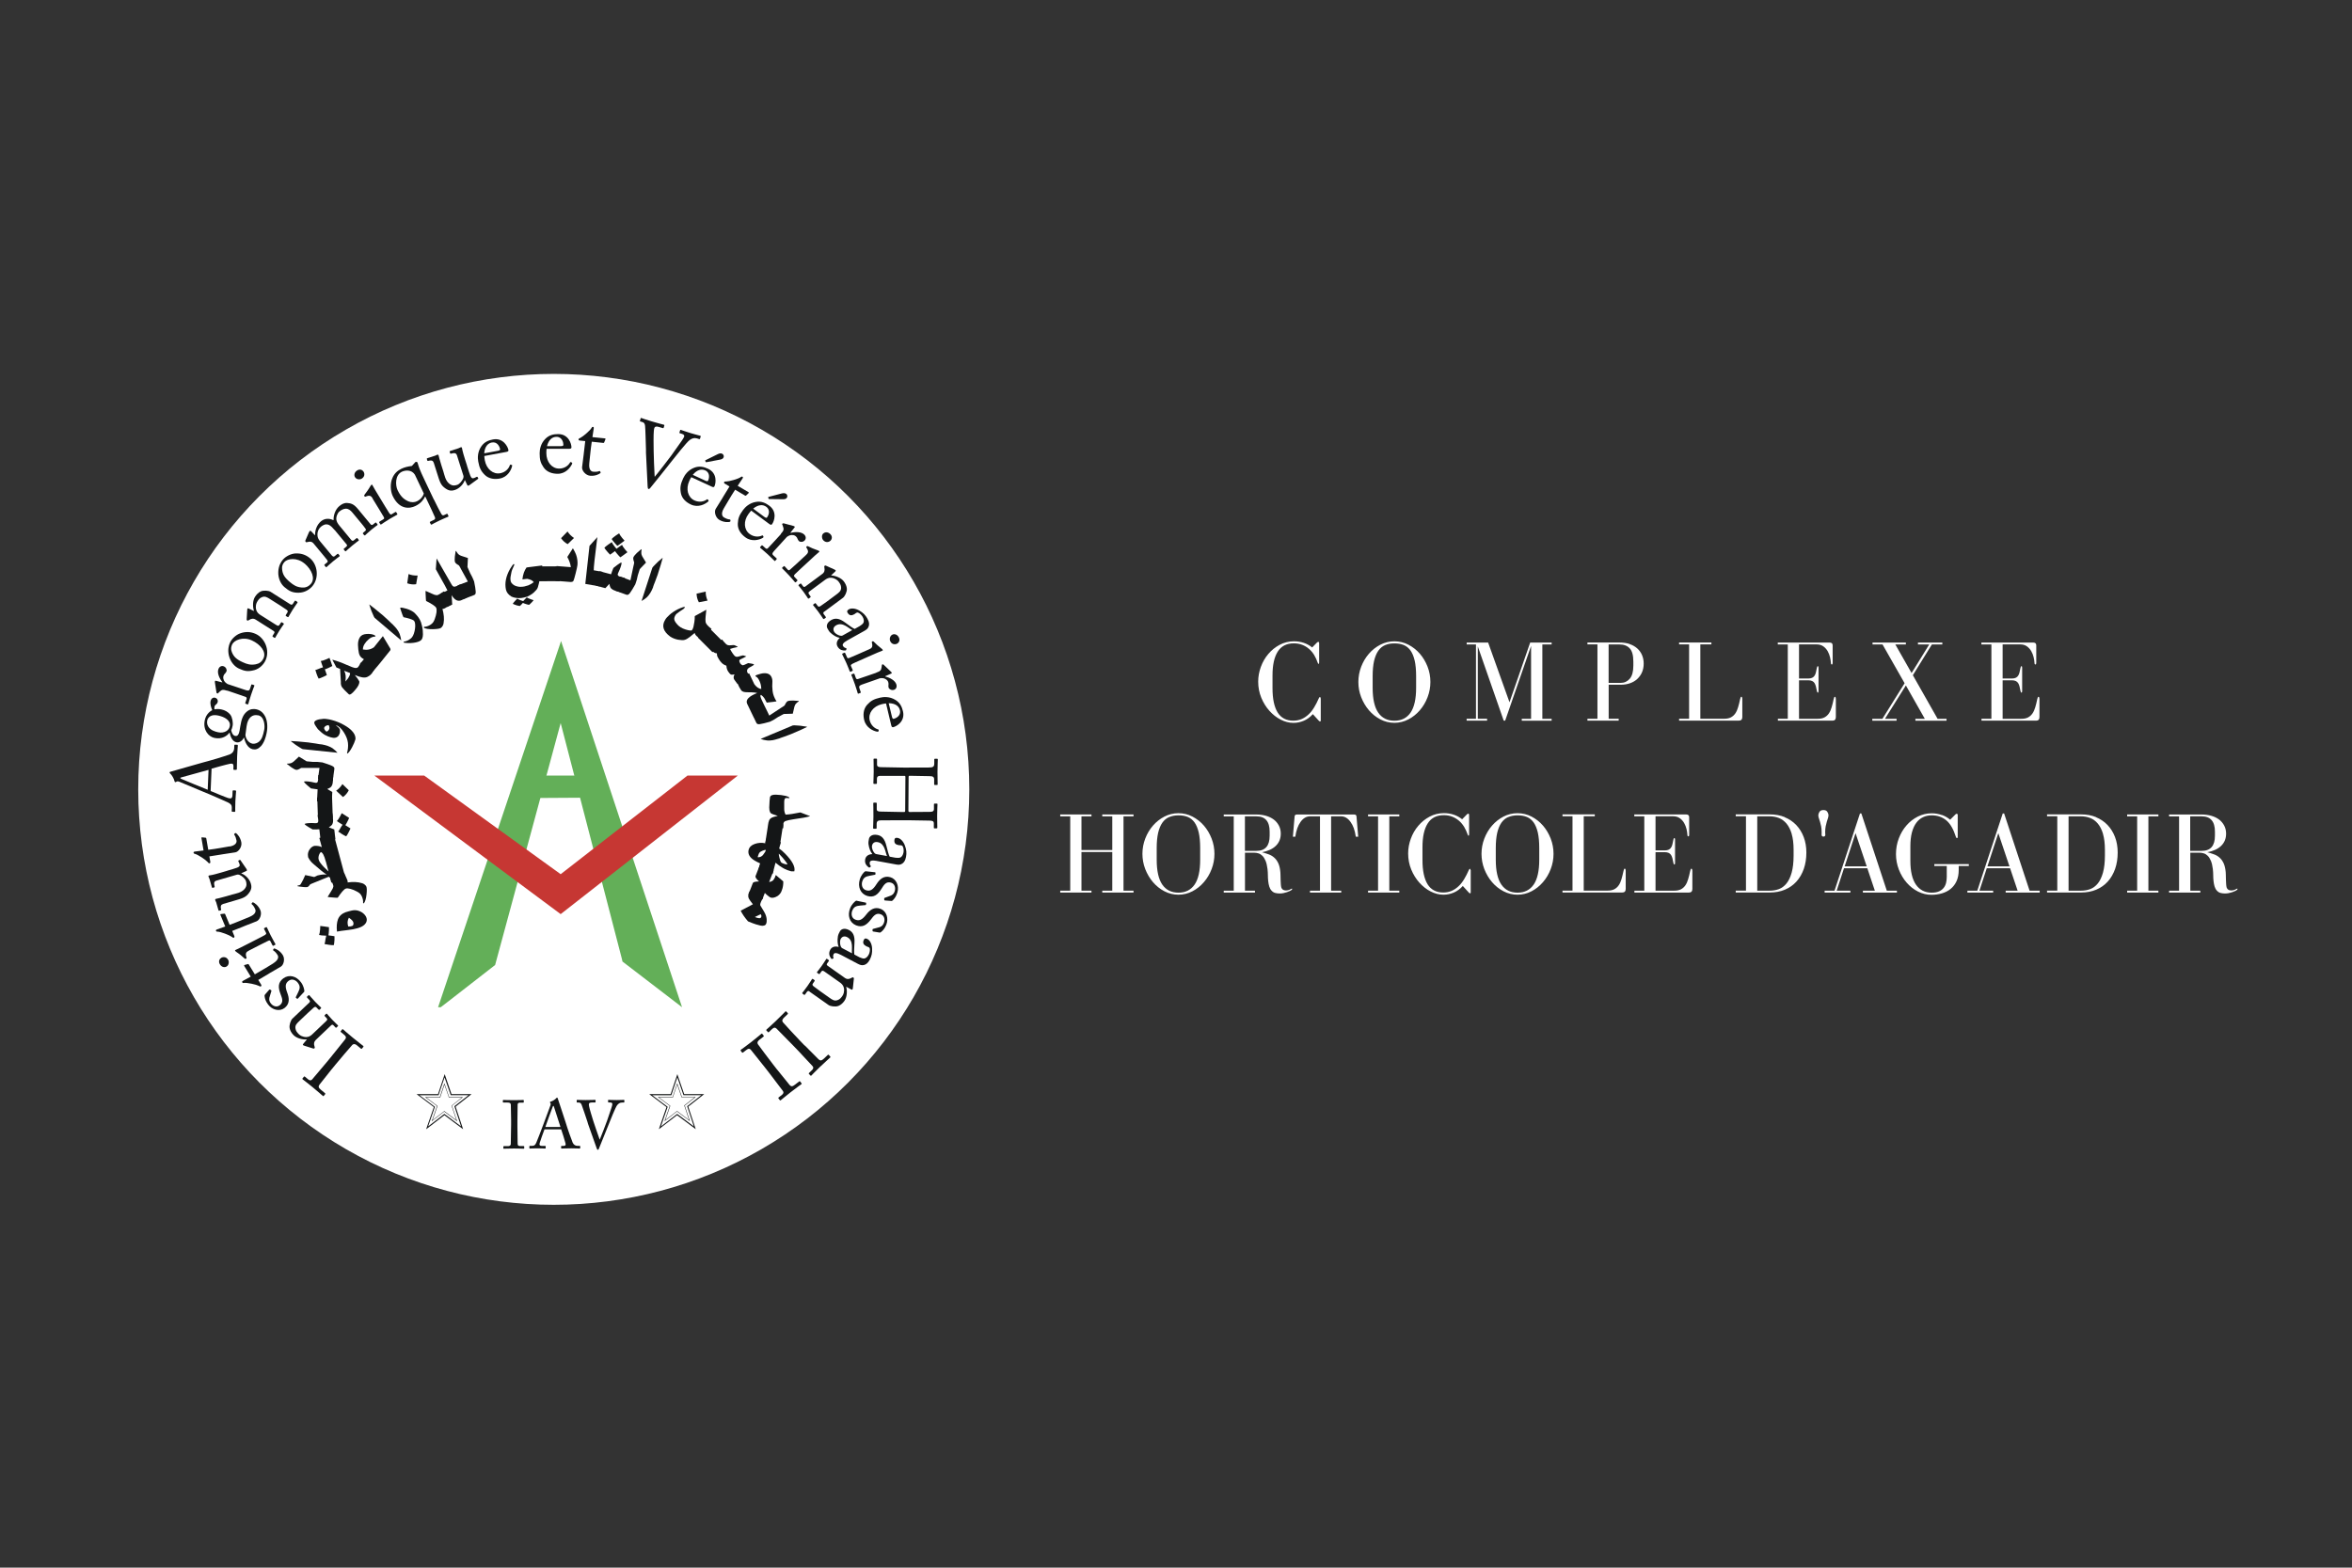 <svg id="Layer_1" data-name="Layer 1" xmlns="http://www.w3.org/2000/svg" viewBox="0 0 425.2 283.46">
  <rect x="0" y="0" width="425.2" height="283.46" fill="#333333" stroke="none"/>
  <defs>
    <style>
      .cls-1 {
        fill: #c63733;
      }

      .cls-2 {
        fill: #141617;
      }

      .cls-3 {
        fill: #fff;
      }

      .cls-4 {
        fill: #63af58;
      }
    </style>
  </defs>
  <circle class="cls-3" cx="100.11" cy="142.73" r="75.12"></circle>
  <g>
    <g>
      <path class="cls-2" d="M59.96,193.34c-.25.3-2.07,2.6-2.21,2.79-.22.32-.2.55.28.94l.73.6c.06.05.08.11.04.16l-.28.34c-.04.05-.1.04-.15,0-.15-.12-.76-.69-1.93-1.65-1.12-.92-1.55-1.21-1.73-1.36-.06-.05-.06-.11-.02-.16l.26-.32c.05-.06.11-.06.17,0l.59.49c.25.21.52.26.73,0,.1-.13,2.43-2.87,2.55-3.02l.8-.97c.1-.13,2.45-3.06,2.57-3.2.32-.39.18-.61-.22-.94l-.51-.42c-.06-.05-.08-.11-.03-.17l.27-.33c.04-.05.1-.04.17.02.15.12.62.58,1.72,1.47,1.19.98,1.76,1.39,1.9,1.51.06.05.08.11.04.16l-.28.34c-.04.05-.1.05-.16,0l-.7-.58c-.25-.21-.55-.38-.87-.1-.18.17-2.45,2.85-3,3.52l-.72.88Z"></path>
      <path class="cls-2" d="M55.91,181.29c.19-.18.15-.34,0-.49l-.36-.38c-.1-.11-.09-.16-.02-.23l.19-.18c.08-.08.15-.1.22-.03.08.08.39.48,1.03,1.15.57.6.97.95,1.05,1.03.07.07.05.13-.04.22l-.19.18c-.08.08-.14.06-.25-.05l-.32-.34c-.13-.13-.27-.17-.5.02-.32.28-.71.63-1.01.92l-1.56,1.48c-.47.45-.82.77-.74,1.35.06.49.33.77.61,1.06.18.19.66.52,1.37.52.49-.01.84-.28,1.06-.49l2.44-2.32c.32-.3.36-.41.12-.65l-.28-.3c-.09-.1-.08-.15,0-.23l.2-.19c.07-.07.13-.08.19-.02.08.08.35.44.94,1.06.57.6.97.95,1.03,1.02.06.06.04.12-.03.18l-.21.2c-.07.07-.13.08-.22-.02l-.32-.34c-.15-.15-.26-.2-.46-.01l-2.76,2.63c-.35.34-.38.72-.24,1.14l.04.14c.04.11.02.16-.02.2l-.06.06c-.06.05-.14.04-.22,0l-1.53-.48c-.14-.05-.24-.09-.28-.13-.06-.06-.03-.13.05-.23l.64-.77-.02-.02c-.75.06-1.84-.21-2.4-.8-.34-.35-.61-.79-.69-1.25-.1-.58.21-1.43.5-1.71l3.04-2.89Z"></path>
      <path class="cls-2" d="M55.03,179.21c0,.09-.07.15-.12.21l-1.07,1.15c-.06.06-.11.04-.16,0l-.17-.14c-.05-.04-.06-.1-.01-.18l.39-.8c.29-.62.48-1.05-.04-1.74-.34-.46-1.04-.83-1.66-.37-.59.44-.71.98-.26,2.16.35.93.52,2.01-.51,2.78-.9.67-2.22.34-2.95-.64-.47-.63-.57-1.08-.62-1.4-.05-.26,0-.34.06-.41l.77-.88c.05-.04.11-.04.18,0l.17.12c.05.04.06.08.02.17l-.27.89c-.13.34-.21.79.17,1.29.37.5,1.05.78,1.61.36.76-.57.44-1.29.15-2.06-.44-1.16-.49-2.05.5-2.81,1.07-.78,2.38-.41,3.2.7.48.64.61,1.36.61,1.6"></path>
      <path class="cls-2" d="M49.41,174.17c1.04-.64.93-1.22.78-1.47-.2-.32-.5-.69-.74-.8-.08-.04-.1-.11-.07-.18l.08-.14c.03-.08.1-.08.17-.07.22.05.99.37,1.5,1.2.42.68.17,1.75-.35,2.07-.57.35-1.81,1.06-2.01,1.17l-.3.19c-.25.15-1.19.71-1.78,1.05l.52.85c.08.12.07.24-.04.31-.11.07-.2.01-.4-.1-.4-.21-2.14-.62-2.72-.51-.14.03-.21-.03-.26-.11-.07-.11.01-.2.12-.27l1.42-.77-1.18-1.93c-.05-.08,0-.17.06-.17l.57-.16c.08-.03.14-.03.19.06l1.1,1.79c.65-.36,1.33-.76,1.97-1.15l1.39-.85Z"></path>
      <path class="cls-2" d="M45.01,171.88c-.49.25-.71.47-.45,1.26.04.11.02.15-.04.18l-.13.06s-.09,0-.15-.05c-.41-.38-.92-.81-1.51-1.2-.12-.09-.18-.14-.23-.23-.04-.07.03-.13.14-.16.26-.1,1.17-.56,2.38-1.18l1.58-.81c.57-.29,1.09-.56,1.24-.65.26-.17.34-.26.26-.42l-.34-.67c-.06-.12-.03-.17.06-.21l.24-.13c.1-.05.16-.04.21.06.06.11.36.8.67,1.41.43.84.76,1.38.84,1.54.04.07.03.13-.05.17l-.29.15c-.09.04-.14.01-.19-.09l-.36-.71c-.08-.16-.17-.19-.41-.08-.44.21-.89.44-1.33.66l-2.13,1.09ZM40.92,174.79c-.36.19-.91.08-1.21-.5-.26-.51,0-.95.33-1.12.38-.19.93-.15,1.23.43.16.32.12.95-.34,1.18"></path>
      <path class="cls-2" d="M45.15,165.77c1.13-.47,1.11-1.06,1-1.33-.14-.35-.38-.76-.61-.91-.08-.06-.09-.12-.04-.19l.1-.13c.04-.07.11-.07.18-.04.21.09.92.52,1.29,1.42.31.74-.1,1.75-.67,1.99-.62.26-1.96.76-2.17.85l-.33.14c-.27.11-1.29.52-1.92.76l.38.92c.05.13.03.25-.09.3-.12.05-.2-.02-.38-.16-.36-.27-2.01-.95-2.61-.93-.14,0-.2-.06-.24-.15-.05-.12.04-.19.16-.24l1.52-.54-.87-2.09c-.04-.09.02-.17.09-.16l.59-.07c.08-.02.14,0,.17.08l.81,1.94c.71-.26,1.43-.54,2.12-.83l1.51-.62Z"></path>
      <path class="cls-2" d="M41.05,157.45c.75-.22,1.52-.44,1.84-.57.47-.19.48-.38.43-.57-.03-.09-.09-.33-.2-.5-.07-.12-.05-.17,0-.21l.19-.1c.09-.04.13-.02.16.04l1.02,1.48c.06.08.12.17.15.3.02.06,0,.13-.15.19l-.87.39v.03c.75.26,1.49,1.03,1.72,1.81.13.44.23.97-.29,1.68-.64.88-1.17,1-2.89,1.5l-1.81.53c-.43.14-.48.39-.42.77.06.27.07.35,0,.37l-.28.08c-.09.03-.14,0-.17-.14l-.4-1.39c-.03-.09-.06-.15-.1-.21-.02-.06-.05-.12-.07-.17-.03-.11.02-.21.14-.23.15-.03.89-.19,1.82-.46l1.11-.32c.63-.18,1.67-.32,2.25-1.02.45-.55.35-1,.23-1.42-.12-.42-.71-.93-1.17-1.12-.1-.04-.33-.08-.47-.03l-3.72,1.08c-.43.16-.43.43-.35.83.08.27.07.35,0,.38l-.27.08c-.12.04-.15,0-.19-.15l-.42-1.45c-.03-.11-.07-.18-.11-.26-.02-.08-.06-.14-.07-.18-.03-.09.03-.18.12-.19.15-.02.57-.06,2.11-.51l1.16-.34Z"></path>
      <path class="cls-2" d="M41.49,153.07c1.2-.21,1.32-.79,1.27-1.08-.07-.37-.21-.82-.39-1.02-.06-.07-.06-.14,0-.2l.13-.11c.06-.06.13-.04.18,0,.19.13.78.71.95,1.67.14.79-.49,1.69-1.09,1.79-.66.11-2.08.31-2.3.35l-.35.06c-.29.05-1.37.22-2.04.32l.17.98c.02.14-.02.25-.15.27-.13.02-.19-.07-.34-.24-.29-.35-1.76-1.36-2.34-1.48-.14-.03-.18-.1-.2-.2-.02-.13.08-.18.21-.2l1.6-.2-.38-2.23c-.02-.1.05-.16.13-.14l.59.06c.08,0,.14.03.15.12l.36,2.07c.74-.09,1.52-.21,2.25-.34l1.6-.28Z"></path>
      <path class="cls-2" d="M37.69,139.21c-.49.13-4.61,1.27-4.86,1.34-.12.04-.23.07-.23.12,0,.07.11.14.24.19.21.09,4.31,1.81,4.71,1.94l.15-3.59ZM38.11,143.04c.4.18,2.83,1.18,3.17,1.27.11.02.27.06.36.06.23,0,.36-.18.38-.54l.03-.76c0-.11.04-.16.12-.16l.37.02c.11,0,.15.05.14.14,0,.23-.09.89-.13,1.85-.05,1.19-.01,1.55-.02,1.77,0,.08-.04.11-.14.11l-.39-.02c-.08,0-.11-.07-.11-.14l.02-.57c.02-.49-.2-.73-.71-.98-.25-.12-3.21-1.44-4.53-1.96-.32-.13-3.76-1.59-4.2-1.76-.16-.06-.37-.15-.55-.04-.07.05-.15.11-.22.1-.05,0-.11-.04-.14-.15-.08-.46-.54-1.2-.76-1.38-.08-.08-.14-.14-.14-.22,0-.1.1-.13.28-.17,1.04-.27,4.73-1.38,5.79-1.65,1.28-.32,4.35-1.25,4.83-1.46.55-.25.76-.67.78-1.08l.02-.54c0-.1.05-.13.12-.13l.41.02c.08,0,.11.05.11.17-.01.29-.08.63-.13,1.95-.05,1.35-.03,1.92-.05,2.29,0,.08-.05.13-.15.12h-.37c-.1-.02-.11-.07-.11-.17l.02-.41c.02-.46-.14-.61-.6-.52-.59.11-2.7.69-3.36.89l-.17,4Z"></path>
      <path class="cls-2" d="M46.61,129.34c-.94-.2-1.81.37-2.03,1.98l-.21,1.55c.02.52.4,1.41,1.26,1.6.4.08.94-.12,1.23-.39.48-.45.68-1.01.91-2.14.13-.59.08-2.43-1.16-2.61M39.51,129.39c-.7-.15-1.14-.09-1.52.13-.25.16-.46.45-.51.69-.08.37-.09.76.21,1.23.44.62,1.15.84,1.76.97.54.11,1.07.04,1.49-.22.33-.23.52-.49.6-.87.23-1.08-1.02-1.71-2.02-1.92M47.15,134.94c-.47.5-.94.65-1.46.54-.89-.19-1.39-1.24-1.56-2.08h-.06c-.29.63-.86.92-1.34.82-.76-.16-1.12-1.15-1.21-1.75h-.03c-.4.56-1.32,1.26-2.73.96-1.04-.22-2.12-1.41-1.74-3.21.26-1.21,1.12-1.69,1.35-1.81-.21-.49-.41-1.1-.3-1.63.11-.53.51-.71.83-.61.3.06.54.38.46.75-.06.27-.22.4-.36.51-.08.08-.19.18-.21.3-.02.11-.06.3-.01.53.34-.06.72-.1,1.26.02.62.13,1.19.44,1.6.95.38.51.52,1.49.41,2.02-.07.35-.14.57-.25.79.06.35.27.94.71,1.03.65.14.77-.67.93-1.75.21-1.32.52-2.09,1.15-2.62.66-.58,1.31-.52,1.69-.46.75.16,1.31.56,1.74,1.48.21.48.46,1.53.17,2.88-.16.77-.43,1.66-1.02,2.33"></path>
      <path class="cls-2" d="M41.08,124.9c-.79-.26-.98-.19-1.36.16l-.25.24c-.06.08-.09.11-.15.09l-.09-.03c-.06-.02-.08-.06-.1-.17l-.28-1.79c-.01-.11,0-.18.01-.24.03-.09.13-.08.22-.05l1.09.28.02-.06c-.55-.7-.95-1.64-.72-2.3.17-.52.59-.68.94-.56.45.15.63.62.54.9-.06.17-.17.3-.27.41-.12.1-.23.27-.29.47-.08.25-.06.7.34,1.13.14.15.4.3.44.32l3.24,1.08c.48.16.67.1.78-.22l.24-.73c.03-.09.08-.09.17-.06l.28.09c.09.03.13.06.11.12-.03.09-.32.79-.59,1.62-.32.96-.49,1.62-.52,1.71-.02.06-.06.08-.18.04l-.26-.09c-.11-.04-.13-.08-.08-.22l.2-.6c.08-.23.02-.37-.18-.44-.51-.19-1.04-.37-1.85-.64l-1.45-.49Z"></path>
      <path class="cls-2" d="M45.53,115.8c-1.65-.75-3.23-.02-3.57.74-.18.4-.27.83-.05,1.36.33.85.85,1.33,1.97,1.84.83.38,1.43.54,2.33.38.64-.12,1.12-.42,1.44-1.12.51-1.13-.54-2.48-2.12-3.2M45.97,121.17c-1.13.31-1.73.2-2.78-.28-.75-.34-1.52-1.17-1.81-2.36-.24-1.04-.03-1.82.19-2.31.37-.81,1.16-1.44,1.8-1.68.98-.36,1.91-.35,2.87.09,1.61.73,2.6,2.93,1.77,4.76-.32.71-1.02,1.5-2.05,1.79"></path>
      <path class="cls-2" d="M52.49,109.27c.22.14.37.06.48-.12l.28-.44c.08-.12.14-.13.22-.07l.22.14c.1.06.13.12.08.21-.06.1-.37.5-.87,1.28-.44.7-.68,1.17-.74,1.26-.05.08-.11.08-.22.01l-.22-.14c-.1-.06-.1-.12-.01-.26l.25-.4c.1-.15.1-.3-.14-.48-.35-.24-.78-.53-1.14-.76l-1.82-1.15c-.55-.35-.95-.6-1.49-.38-.46.17-.67.5-.88.85-.14.22-.35.76-.17,1.45.13.47.47.74.73.91l2.85,1.8c.37.23.48.24.66-.04l.22-.34c.07-.11.13-.11.23-.05l.23.15c.08.05.11.11.06.17-.06.1-.34.44-.8,1.17-.44.7-.68,1.17-.73,1.25-.04.07-.1.07-.18.02l-.25-.16c-.08-.05-.11-.11-.04-.22l.25-.4c.11-.18.13-.3-.1-.45l-3.22-2.04c-.41-.26-.79-.19-1.17.05l-.13.08c-.1.07-.15.06-.2.03l-.07-.04c-.07-.04-.07-.13-.06-.21l.09-1.6c.01-.15.03-.25.06-.31.04-.07.12-.06.24,0l.9.43.02-.03c-.24-.71-.25-1.83.19-2.52.26-.41.62-.79,1.04-.98.53-.24,1.44-.15,1.78.07l3.55,2.25Z"></path>
      <path class="cls-2" d="M55.05,101.9c-1.38-1.17-3.1-.9-3.64-.27-.29.34-.48.72-.41,1.29.08.91.44,1.51,1.39,2.31.7.59,1.23.92,2.14,1,.65.06,1.19-.1,1.69-.68.8-.94.16-2.53-1.16-3.66M54,107.18c-1.17,0-1.72-.29-2.6-1.04-.63-.54-1.14-1.55-1.09-2.76.05-1.07.47-1.76.82-2.17.58-.68,1.51-1.07,2.19-1.13,1.04-.07,1.93.19,2.74.87,1.35,1.15,1.69,3.53.4,5.06-.51.59-1.39,1.16-2.46,1.16"></path>
      <path class="cls-2" d="M60.5,95.85c-.77-.93-1.14-1.02-1.5-1.04-.29-.02-.72.21-.99.44-.33.27-.72.87-.6,1.72.06.38.23.63.52.99l2.06,2.48c.17.2.35.27.52.12l.45-.37c.11-.09.15-.08.22,0l.17.2c.07.09.1.15.01.22-.11.09-.48.34-1.17.91-.66.55-1.04.92-1.13,1-.08.06-.12.06-.19-.03l-.19-.23c-.08-.1-.07-.13.06-.24l.43-.35c.11-.09.11-.22-.07-.47-.16-.22-.35-.45-.53-.66l-1.85-2.23c-.21-.25-.45-.44-.88-.35l-.38.08c-.09.01-.14,0-.17-.03l-.08-.1s-.02-.13-.01-.16l.64-1.48c.06-.13.13-.23.18-.27.08-.06.18,0,.26.08l.65.69.04-.03c-.05-.83.33-1.88,1.06-2.48.65-.54,1.46-.58,2.22-.21l.06-.05c-.03-.8.29-1.87,1.04-2.49.44-.36.89-.61,1.44-.56.54.06,1.08.08,1.88,1.04l2.32,2.8c.15.19.32.16.47.03l.34-.28c.11-.09.16-.09.23,0l.18.21c.07.09.08.15.02.2-.09.07-.47.33-1.07.82-.63.52-1.05.93-1.14,1.01-.07.06-.13.05-.2-.04l-.18-.21c-.07-.09-.07-.13.07-.25l.31-.26c.14-.11.19-.26.05-.44-.21-.31-.59-.76-.82-1.04l-1.54-1.86c-.34-.41-.72-.71-1.19-.7-.37.01-.77.19-1.15.5-.38.31-.65,1.03-.55,1.56.11.52.41.85.88,1.41l1.79,2.17c.14.16.3.24.49.08l.43-.35c.11-.09.16-.09.23,0l.17.2c.08.1.09.16.03.21-.09.07-.45.31-1.15.89-.68.56-1.07.95-1.15,1.01-.06.05-.12.04-.19-.05l-.16-.2c-.08-.1-.09-.14.02-.23l.36-.3c.2-.17.23-.28.1-.44l-2.14-2.58Z"></path>
      <path class="cls-2" d="M67.39,90.15c-.29-.47-.52-.67-1.28-.36-.11.04-.15.03-.19-.02l-.08-.13s-.02-.09.04-.16c.34-.44.74-.98,1.09-1.6.08-.12.13-.19.21-.24.07-.04.13.02.17.13.12.25.65,1.13,1.35,2.28l.92,1.52c.33.54.64,1.04.74,1.19.19.25.29.32.44.23l.64-.39c.11-.07.16-.04.21.04l.15.24c.06.1.06.16-.04.21-.11.07-.78.42-1.36.77-.81.49-1.32.86-1.48.96-.07.04-.13.04-.18-.04l-.17-.28c-.05-.08-.03-.14.07-.2l.68-.42c.15-.09.17-.18.05-.41-.24-.43-.5-.86-.76-1.27l-1.25-2.04ZM64.18,86.29c-.21-.35-.15-.9.41-1.24.49-.3.95-.07,1.14.24.22.36.22.92-.34,1.26-.31.19-.93.19-1.2-.26"></path>
      <path class="cls-2" d="M75.01,85.84c-.61-.97-1.76-.82-2.34-.55-1.29.61-1.2,2.48-.79,3.35.67,1.4,1.39,1.74,1.91,2,.55.24,1.16.21,1.59,0,.69-.33,1.12-.93,1.24-1.4l-1.61-3.39ZM78.46,90.35c.43.91,1.07,2.14,1.29,2.52.14.26.3.38.51.28l.46-.22c.1-.05.16-.04.19.02l.15.32c.04.09.03.13-.05.17-.13.06-.7.28-1.45.63-.93.44-1.41.72-1.52.78-.09.04-.13.02-.18-.08l-.14-.29c-.04-.07-.02-.12.11-.18l.6-.29c.25-.12.27-.26.2-.48-.07-.23-1.11-2.41-1.57-3.38l-.18-.37h-.03c-.26.5-.69,1.21-1.76,1.72-1.04.5-2.9.69-4.1-1.83-.4-.84-.51-2.25-.03-3.28.35-.82.94-1.31,1.6-1.63.6-.29,1.17-.41,1.9-.51l.63-.69c.05-.04.07-.07.14-.05l.18.04s.08.05.11.22c.05.26.28.86.34,1.03.12.34.46,1.08.99,2.2l1.59,3.35Z"></path>
      <path class="cls-2" d="M84.43,84.23c.24.74.48,1.51.61,1.82.2.46.39.47.58.41.09-.03.33-.1.5-.21.11-.07.17-.05.21,0l.11.19c.05.09.02.13-.03.16l-1.46,1.06c-.08.06-.16.12-.29.16-.06.02-.13,0-.2-.14l-.41-.86h-.03c-.24.75-.99,1.52-1.77,1.77-.43.14-.96.26-1.69-.25-.9-.62-1.03-1.14-1.57-2.85l-.57-1.8c-.15-.43-.4-.47-.78-.4-.27.07-.35.08-.38,0l-.09-.28c-.03-.09,0-.13.13-.18l1.38-.44c.09-.03.15-.07.21-.1.06-.02.12-.06.17-.07.11-.03.21.02.23.13.03.14.22.89.51,1.8l.35,1.1c.2.62.36,1.66,1.08,2.22.57.44,1.01.33,1.43.2.42-.13.91-.74,1.09-1.2.04-.1.07-.33.02-.47l-1.17-3.69c-.17-.42-.44-.42-.84-.33-.26.08-.35.08-.38,0l-.08-.26c-.04-.12-.01-.15.14-.2l1.44-.46c.11-.04.18-.08.26-.12.08-.02.13-.06.18-.07.1-.03.18.03.19.11.03.14.08.57.56,2.09l.37,1.15Z"></path>
      <path class="cls-2" d="M90.02,81.51c.3-.06.42-.16.39-.3-.07-.37-.46-1.39-1.49-1.2-.7.13-1.29.72-1.38,1.96l2.48-.46ZM87.56,82.46c0,.15.02.41.09.78.29,1.57,1.5,2.57,2.78,2.33.98-.18,1.56-.87,1.74-1.45.02-.07.08-.11.13-.11l.23.07c.05,0,.09.05.04.24-.17.7-.8,1.95-2.22,2.21-.91.17-1.97.08-2.72-.67-.71-.71-.96-1.28-1.17-2.4-.12-.62-.15-1.73.54-2.73.56-.83,1.33-1.12,2.13-1.27,1.84-.34,2.67,1.3,2.79,1.92.04.22-.15.29-.4.34l-3.95.73Z"></path>
      <path class="cls-2" d="M101.41,80.67c.31,0,.44-.08.44-.23,0-.37-.19-1.45-1.25-1.45-.72,0-1.4.47-1.71,1.68h2.52ZM98.82,81.15c-.03.15-.05.41-.05.78,0,1.6,1,2.8,2.31,2.8.99,0,1.69-.57,1.97-1.1.03-.06.1-.1.15-.08l.21.11s.08.07,0,.24c-.3.65-1.14,1.77-2.59,1.77-.93,0-1.95-.28-2.55-1.16-.57-.83-.71-1.43-.71-2.57,0-.64.17-1.73,1.03-2.59.7-.71,1.51-.86,2.33-.86,1.87,0,2.39,1.76,2.39,2.4,0,.23-.2.26-.46.26h-4.02Z"></path>
      <path class="cls-2" d="M106.53,83.78c-.13,1.22.4,1.48.69,1.51.37.04.85.02,1.09-.1.09-.04.15-.02.19.05l.07.15c.04.07,0,.13-.05.17-.18.15-.89.56-1.86.46-.79-.08-1.49-.92-1.43-1.54.07-.66.26-2.08.29-2.31l.04-.36c.03-.29.16-1.37.24-2.05l-.99-.1c-.15-.02-.24-.09-.22-.22.01-.13.12-.17.32-.26.41-.19,1.79-1.32,2.06-1.85.06-.13.15-.15.24-.14.13.01.15.13.13.26l-.24,1.59,2.25.23c.1.01.14.1.1.16l-.22.55c-.02.08-.06.12-.16.11l-2.09-.22c-.11.74-.21,1.52-.28,2.26l-.17,1.62Z"></path>
      <path class="cls-2" d="M115.8,75.66c.02-.08.05-.11.14-.08.15.05.66.25,1.87.61,1.31.39,2.03.56,2.17.6.14.04.14.09.12.16l-.11.36c-.02.08-.06.14-.17.1l-.75-.22c-.44-.13-.7-.06-.78.21-.04.13-.08.32-.09.55-.07.59-.05,2.62-.03,3.58,0,.65.11,3.6.18,4.66h.03c.55-.63,2.72-3.48,2.96-3.8.28-.37,1.41-1.99,1.85-2.61.24-.35.42-.61.49-.82.06-.19,0-.39-.39-.51l-.41-.12c-.06-.02-.06-.07-.04-.16l.11-.36c.02-.08.05-.1.13-.08.14.04.84.3,1.83.6,1.14.34,1.54.41,1.68.46.09.03.1.06.08.14l-.12.39c-.02.06-.05.1-.14.08l-.42-.13c-.51-.15-.88,0-1.29.28-.55.38-2.76,3.2-3.22,3.78-.34.46-3.84,4.82-3.96,4.95-.1.11-.2.16-.28.14-.12-.04-.14-.21-.16-.44-.07-1.58-.27-5.52-.3-6.14v-.58c-.04-1.22-.1-3.7-.16-4.23-.05-.41-.16-.61-.48-.71l-.41-.12c-.06-.02-.07-.07-.04-.13l.12-.39Z"></path>
      <path class="cls-2" d="M127.49,83.31s0-.07.04-.09l2.23-1.1c.25-.12.53-.21.79-.08.4.19.48.9-.29,1.05l-2.58.49s-.07,0-.09-.04l-.11-.23ZM127.53,86.92c.28.13.44.11.49-.02.16-.34.43-1.4-.52-1.84-.65-.3-1.47-.16-2.26.8l2.29,1.06ZM124.98,86.28c-.09.12-.22.35-.37.69-.67,1.45-.26,2.96.92,3.51.9.42,1.78.2,2.25-.17.06-.04.13-.05.17-.01l.15.19s.04.09-.1.22c-.54.47-1.78,1.13-3.09.52-.84-.39-1.66-1.07-1.83-2.12-.17-.99-.04-1.6.43-2.63.27-.58.88-1.5,2.02-1.92.94-.35,1.74-.14,2.47.2,1.7.79,1.43,2.6,1.16,3.18-.1.21-.29.15-.52.04l-3.65-1.69Z"></path>
      <path class="cls-2" d="M130.87,91.89c-.62,1.05-.25,1.51,0,1.66.32.19.76.38,1.03.37.1,0,.14.05.15.13v.17c0,.08-.06.12-.12.14-.22.06-1.05.14-1.89-.36-.69-.41-.97-1.46-.65-1.99.34-.57,1.11-1.78,1.23-1.98l.18-.31c.15-.25.72-1.18,1.08-1.76l-.85-.51c-.13-.08-.18-.18-.11-.29.07-.11.18-.1.4-.1.45,0,2.18-.45,2.64-.82.11-.09.19-.08.28-.03.11.07.08.18.01.29l-.89,1.34,1.95,1.15c.08.05.08.14.02.18l-.43.41c-.06.06-.11.09-.19.04l-1.81-1.07c-.41.63-.82,1.29-1.2,1.94l-.83,1.4Z"></path>
      <path class="cls-2" d="M138.87,89.93s.01-.07.06-.08l2.41-.63c.27-.06.56-.09.79.08.35.26.29.98-.49.97l-2.62-.03s-.07-.01-.08-.06l-.06-.25ZM138.19,93.47c.25.18.4.2.49.08.22-.3.7-1.28-.15-1.91-.58-.43-1.41-.45-2.37.33l2.03,1.5ZM135.82,92.33c-.11.1-.28.3-.5.6-.95,1.28-.85,2.85.2,3.62.8.59,1.7.55,2.24.28.07-.03.14-.02.17.02l.1.22s.02.1-.15.2c-.62.35-1.97.75-3.13-.11-.75-.55-1.41-1.38-1.37-2.45.04-1.01.28-1.58.95-2.49.38-.51,1.15-1.29,2.36-1.47.99-.16,1.73.21,2.38.69,1.51,1.11.88,2.84.5,3.35-.14.18-.31.09-.52-.06l-3.23-2.39Z"></path>
      <path class="cls-2" d="M141.16,96.53c.56-.61.57-.82.4-1.31l-.12-.33c-.05-.09-.06-.12-.02-.17l.07-.07s.09-.05.2-.02l1.75.47c.1.03.16.06.21.11.07.07.02.15-.05.22l-.7.88.05.04c.86-.22,1.88-.2,2.4.27.41.37.38.81.13,1.09-.32.35-.83.33-1.04.13-.13-.12-.21-.28-.26-.41-.04-.15-.15-.32-.31-.46-.19-.18-.61-.34-1.17-.14-.19.07-.44.24-.47.28l-2.3,2.53c-.34.37-.37.57-.11.8l.57.52c.07.07.05.11-.01.19l-.2.22c-.07.07-.11.1-.16.05-.07-.07-.59-.6-1.24-1.2-.74-.68-1.28-1.1-1.35-1.17-.05-.04-.05-.09.04-.19l.19-.2c.08-.08.12-.09.23.01l.47.43c.18.17.33.17.47.02.38-.39.76-.81,1.33-1.43l1.03-1.13Z"></path>
      <path class="cls-2" d="M148.85,96.46c.3-.28.85-.32,1.29.15.39.42.25.92-.01,1.16-.31.29-.86.39-1.3-.09-.24-.26-.37-.88.01-1.23M145.7,100.37c.41-.38.55-.65.1-1.33-.07-.09-.06-.14-.02-.18l.11-.1s.08-.03.16,0c.5.25,1.11.53,1.78.75.14.05.22.09.28.16.05.06,0,.13-.09.19-.23.16-.98.86-1.97,1.78l-1.3,1.2c-.47.43-.9.83-1.02.96-.2.23-.26.35-.13.48l.51.55c.09.1.07.15,0,.22l-.2.19c-.08.08-.14.09-.22,0-.09-.1-.56-.68-1.03-1.18-.64-.69-1.11-1.13-1.23-1.26-.05-.06-.07-.12,0-.18l.24-.22c.07-.07.13-.05.21.03l.54.59c.12.13.21.14.42-.03.37-.32.74-.66,1.1-.99l1.76-1.63Z"></path>
      <path class="cls-2" d="M149,110.59c-.21.16-.19.32-.06.49l.31.42c.09.12.07.17-.01.23l-.21.15c-.09.07-.16.08-.22,0-.07-.09-.33-.53-.88-1.27-.49-.67-.85-1.06-.91-1.15-.06-.08-.04-.13.07-.21l.21-.15c.09-.07.15-.05.24.08l.28.38c.11.14.25.2.5.04.35-.24.78-.54,1.12-.79l1.72-1.28c.52-.39.9-.67.9-1.25,0-.49-.23-.8-.47-1.13-.16-.21-.59-.6-1.3-.68-.48-.05-.86.18-1.11.36l-2.71,2.01c-.35.26-.4.36-.2.63l.24.33c.08.1.06.16-.03.23l-.22.17c-.08.06-.14.06-.19,0-.07-.09-.29-.47-.8-1.17-.49-.67-.85-1.06-.9-1.13-.05-.07-.03-.12.05-.18l.24-.17c.08-.06.14-.06.21.04l.28.38c.13.17.23.23.46.07l3.06-2.27c.39-.29.46-.67.37-1.11l-.02-.14c-.03-.12,0-.16.04-.19l.07-.05c.07-.05.14-.03.22.02l1.46.66c.13.07.22.11.26.17.05.06.01.13-.08.22l-.73.68.02.03c.75.03,1.8.43,2.28,1.08.29.39.51.86.54,1.32.03.59-.38,1.4-.71,1.64l-3.37,2.5Z"></path>
      <path class="cls-2" d="M154.08,113.93c-.67-.3-1.73-1.53-2.91-.87-.53.3-.61.75-.37,1.18.23.41,1.15.89,1.53.67l1.75-.98ZM153.22,115.77c-.81.45-.97.77-.83,1.02.13.23.35.36.49.38.1.02.15.03.14.11l-.03.21c-.02.07-.07.13-.26.13-.28,0-.91,0-1.32-.72-.29-.51-.12-1.09.39-1.54l-.02-.03c-.52-.1-1.08-.4-1.65-.92-.24-.22-.38-.48-.55-.79-.19-.34-.19-1.01.7-1.51.65-.36,1.39-.38,2.51.46.64.48,1.4,1.03,1.72,1.15l.91-.51c.23-.16.59-.38.69-.64.1-.26.07-.62-.16-1.03-.16-.28-.52-.66-.82-.76-.3-.1-.44.15-.69.29-.5.28-.9.28-1.23-.3-.13-.23-.07-.41.26-.6.46-.25,1.22-.16,1.88.23.69.4,1.11.82,1.46,1.46.38.67.33,1.05.25,1.35-.13.47-.45.66-.83.88l-2.17,1.21-.84.47Z"></path>
      <path class="cls-2" d="M161.34,114.74c.37-.16.91-.03,1.18.57.23.52-.06.95-.39,1.1-.39.17-.94.1-1.2-.5-.15-.33-.07-.95.41-1.16M157.1,117.42c.51-.22.73-.43.52-1.23-.03-.11-.01-.16.04-.18l.13-.06s.09,0,.15.06c.39.4.88.86,1.44,1.28.11.09.17.15.21.24.03.08-.04.12-.14.15-.27.08-1.21.5-2.44,1.04l-1.62.72c-.58.26-1.12.49-1.27.58-.27.16-.35.25-.28.41l.3.69c.05.12.02.17-.07.21l-.25.11c-.11.05-.16.04-.21-.07-.05-.12-.31-.82-.59-1.45-.38-.86-.68-1.42-.76-1.59-.03-.07-.02-.13.07-.17l.3-.13c.09-.04.14,0,.18.1l.32.73c.07.16.16.2.4.11.45-.18.92-.39,1.36-.58l2.19-.97Z"></path>
      <path class="cls-2" d="M158.4,121.63c.78-.27.9-.45.97-.96l.05-.35c0-.1,0-.14.07-.16l.09-.03c.06-.02.1,0,.18.08l1.31,1.25c.08.08.12.13.14.19.03.09-.05.14-.15.17l-1.03.45.02.06c.87.21,1.75.72,1.98,1.38.18.52-.05.9-.4,1.02-.45.15-.88-.11-.98-.38-.06-.17-.05-.35-.03-.49.03-.15.01-.35-.05-.55-.09-.25-.38-.59-.96-.68-.2-.03-.5,0-.54.02l-3.23,1.13c-.48.17-.59.33-.48.65l.25.72c.03.09-.01.12-.1.16l-.28.1c-.09.03-.14.03-.16-.03-.03-.09-.23-.82-.52-1.65-.33-.95-.6-1.58-.64-1.67-.02-.06,0-.1.12-.15l.26-.09c.11-.04.15-.02.2.12l.21.6c.08.23.21.31.41.24.51-.16,1.05-.35,1.85-.63l1.45-.5Z"></path>
      <path class="cls-2" d="M161.25,129.6c.07.3.18.41.32.38.36-.09,1.36-.53,1.12-1.56-.16-.7-.78-1.25-2.03-1.27l.59,2.45ZM160.18,127.2c-.15,0-.41.05-.77.13-1.55.37-2.49,1.63-2.19,2.9.23.96.95,1.51,1.53,1.66.07.02.12.07.11.12l-.06.23c0,.05-.05.09-.24.06-.7-.13-1.99-.7-2.33-2.1-.22-.9-.18-1.96.53-2.76.68-.75,1.23-1.03,2.34-1.29.62-.15,1.72-.24,2.76.4.86.51,1.19,1.27,1.38,2.06.43,1.82-1.15,2.74-1.77,2.88-.22.05-.3-.13-.36-.38l-.93-3.91Z"></path>
      <path class="cls-2" d="M164.36,138.78c1.01,0,3.21,0,3.47,0,.83,0,1.06-.11,1.07-.71v-.77c0-.08.04-.1.14-.1h.39c.08,0,.11.05.11.13,0,.33-.05.85-.06,2.28,0,1.27.04,1.86.03,2.17,0,.11-.02.16-.08.16h-.42c-.1,0-.13-.03-.13-.13v-.83c.01-.55-.27-.64-.92-.64-.23,0-2.38-.05-3.29-.06h-.28c-.08,0-.13.05-.13.19l-.04,6.02c0,.25.03.33.24.33h.16c.93,0,3.19-.03,3.39-.02.52,0,.83-.06.83-.53v-.85c0-.08.04-.11.12-.11h.42c.07,0,.1.02.1.1,0,.34-.06,1.04-.06,2.15,0,1.11.04,1.78.03,2.09,0,.11-.03.13-.13.13h-.39c-.1,0-.11-.04-.11-.14v-.73c0-.47-.27-.52-.85-.53-.23,0-2.98-.05-3.58-.06h-.55c-.52,0-3.61,0-4.54.01-.59,0-.81.16-.82.65v.72c0,.11-.04.15-.12.15h-.39c-.1,0-.13-.04-.13-.14,0-.31.05-.86.06-2.05.01-1.42-.03-1.94-.03-2.42,0-.07.05-.1.11-.1h.41c.08,0,.11.04.11.13v1.03c-.01.39.3.44.74.45.77.02,3.39.07,3.97.08h.23c.18,0,.2-.08.2-.35l.04-5.96c0-.18-.05-.23-.16-.23h-.34c-.44,0-2.95,0-4.09,0-.39.01-.55.17-.56.52v.8c0,.1-.04.13-.12.13h-.41c-.08,0-.11-.04-.11-.14,0-.31.05-.88.06-2.05.01-1.4-.04-1.89-.03-2.26,0-.08.03-.11.11-.11h.42c.07,0,.1.05.1.12v.96c0,.41.38.46.77.46.76.02,3.92.08,4.35.08h.7Z"></path>
      <path class="cls-2" d="M160.36,154.79c-.33-.65-.36-2.28-1.69-2.52-.59-.11-.94.19-1.03.67-.09.46.32,1.41.75,1.49l1.97.36ZM158.53,155.67c-.91-.17-1.24-.03-1.29.26-.05.26.04.5.14.6.07.08.09.12.03.17l-.16.14c-.06.04-.14.06-.28-.07-.22-.17-.71-.58-.56-1.39.11-.58.6-.92,1.28-.94v-.03c-.33-.41-.57-1-.68-1.76-.04-.32.01-.61.08-.96.07-.38.49-.9,1.5-.72.74.13,1.32.59,1.65,1.95.19.78.42,1.68.6,1.98l1.03.19c.28.02.7.08.94-.06.24-.14.44-.43.53-.9.06-.32.02-.84-.15-1.1-.17-.26-.43-.16-.72-.21-.56-.1-.88-.36-.76-1.02.05-.26.21-.36.58-.29.51.09,1.04.65,1.3,1.38.28.75.34,1.34.2,2.06-.14.75-.42,1.02-.67,1.2-.4.28-.77.23-1.2.15l-2.45-.45-.94-.17Z"></path>
      <path class="cls-2" d="M156.36,157.58c.07-.06.16-.04.25-.03l1.56.17c.08,0,.1.06.1.13v.22c-.02.07-.06.11-.15.11l-.88.17c-.67.14-1.12.25-1.37,1.07-.16.55-.03,1.33.7,1.55.7.21,1.21-.02,1.88-1.09.54-.84,1.29-1.62,2.52-1.26,1.08.32,1.61,1.57,1.26,2.75-.22.75-.53,1.1-.75,1.34-.18.2-.27.21-.36.2l-1.16-.09c-.06-.02-.1-.06-.11-.15v-.21c0-.07.02-.09.11-.12l.87-.32c.35-.1.75-.3.93-.91.17-.59,0-1.31-.68-1.51-.9-.27-1.29.42-1.73,1.12-.66,1.04-1.34,1.63-2.55,1.29-1.26-.39-1.76-1.65-1.37-2.98.23-.77.72-1.3.92-1.44"></path>
      <path class="cls-2" d="M154.71,162.89c.07-.06.17-.02.25,0l1.54.32c.08.01.09.07.09.14l-.03.21c0,.07-.06.1-.14.1l-.89.08c-.68.08-1.14.14-1.46.94-.21.53-.16,1.32.55,1.6.68.27,1.21.1,1.98-.91.61-.79,1.44-1.49,2.63-1.02,1.04.42,1.45,1.72,1,2.85-.29.73-.63,1.05-.87,1.26-.2.18-.28.18-.38.16l-1.15-.19c-.06-.02-.09-.07-.09-.16v-.21c.02-.07.05-.09.14-.11l.9-.24c.36-.07.78-.23,1.01-.82.23-.57.12-1.3-.53-1.56-.88-.35-1.33.29-1.83.95-.76.97-1.49,1.49-2.66,1.04-1.22-.5-1.59-1.81-1.08-3.09.29-.74.84-1.23,1.05-1.35"></path>
      <path class="cls-2" d="M154.03,172.38c-.12-.72.34-2.29-.86-2.92-.53-.28-.96-.1-1.19.33-.22.42-.12,1.45.27,1.65l1.77.93ZM152.02,172.66c-.82-.43-1.17-.39-1.31-.14-.12.23-.11.49-.05.62.04.1.06.14-.02.17l-.19.08c-.07.02-.15.01-.25-.15-.15-.23-.5-.76-.11-1.5.27-.52.84-.7,1.5-.52l.02-.03c-.2-.49-.25-1.13-.13-1.89.06-.32.19-.58.36-.89.18-.35.74-.71,1.65-.24.66.35,1.08.96.98,2.36-.05.8-.1,1.73-.02,2.07l.92.49c.26.1.64.28.91.22.27-.06.55-.28.77-.7.15-.29.27-.79.19-1.09-.08-.3-.37-.28-.63-.42-.5-.27-.73-.61-.42-1.2.12-.23.31-.28.64-.1.46.24.8.93.83,1.71.04.79-.08,1.37-.42,2.02-.36.68-.7.84-1,.95-.46.14-.8-.02-1.19-.22l-2.2-1.16-.85-.45Z"></path>
      <path class="cls-2" d="M146.35,179.27c-.21-.15-.36-.08-.49.1l-.3.43c-.09.12-.14.12-.22.06l-.21-.15c-.09-.07-.13-.13-.07-.21.07-.09.4-.48.93-1.23.48-.68.74-1.13.8-1.22.06-.08.12-.08.22,0l.21.15c.09.07.09.12,0,.26l-.27.39c-.1.14-.11.3.12.48.33.26.75.57,1.1.82l1.75,1.24c.53.38.92.65,1.47.46.47-.15.69-.47.92-.8.15-.21.39-.74.24-1.45-.11-.47-.44-.76-.69-.94l-2.75-1.94c-.36-.25-.47-.27-.66,0l-.23.33c-.08.11-.13.1-.23.04l-.23-.16c-.08-.06-.1-.11-.05-.18.07-.09.36-.43.86-1.13.48-.68.74-1.13.8-1.21.05-.07.1-.06.18,0l.24.17c.08.06.1.11.03.22l-.27.38c-.12.17-.15.29.08.45l3.11,2.2c.4.28.78.23,1.17,0l.13-.07c.11-.06.15-.05.2-.02l.07.05c.07.05.07.13.05.21l-.17,1.6c-.02.14-.04.25-.08.31-.05.07-.12.06-.23,0l-.88-.48-.02.03c.21.72.15,1.84-.32,2.51-.28.4-.65.75-1.09.92-.55.21-1.45.07-1.78-.16l-3.43-2.42Z"></path>
      <path class="cls-2" d="M145.48,189.03c.27.28,2.33,2.36,2.52,2.53.29.26.52.26.97-.16l.68-.65c.06-.06.12-.07.16-.02l.3.32s.03.11-.01.15c-.14.14-.77.68-1.87,1.72-1.04,1-1.39,1.4-1.55,1.56-.06.06-.12.04-.16,0l-.28-.29c-.06-.06-.04-.11.01-.17l.55-.53c.23-.23.32-.49.09-.72-.11-.12-2.57-2.75-2.7-2.89l-.87-.9c-.11-.12-2.75-2.8-2.88-2.93-.35-.36-.58-.25-.96.11l-.48.46c-.06.06-.12.07-.17,0l-.29-.3s-.03-.11.04-.17c.14-.13.64-.55,1.67-1.53,1.12-1.07,1.59-1.59,1.72-1.71.06-.06.12-.07.16-.02l.3.32s.03.1-.03.16l-.66.63c-.23.23-.45.5-.2.85.14.2,2.55,2.77,3.14,3.39l.79.82Z"></path>
      <path class="cls-2" d="M140.51,193.42c.24.31,2.08,2.59,2.24,2.77.27.29.49.32.98-.07l.75-.58c.06-.05.13-.05.16,0l.27.35c.04.05.02.11-.03.15-.16.12-.84.59-2.03,1.52-1.14.89-1.52,1.25-1.71,1.39-.06.05-.12.03-.16-.02l-.25-.32c-.05-.06-.03-.12.03-.17l.6-.47c.26-.2.37-.45.17-.71-.1-.13-2.27-3-2.39-3.15l-.77-.99c-.1-.13-2.45-3.07-2.56-3.21-.31-.4-.55-.31-.96,0l-.53.41c-.06.05-.12.05-.17-.01l-.26-.33s-.02-.11.05-.17c.16-.12.7-.48,1.82-1.35,1.22-.95,1.74-1.42,1.88-1.53.07-.05.13-.06.16,0l.27.35c.04.05.02.11-.04.16l-.72.56c-.26.2-.5.45-.29.82.13.21,2.25,3.02,2.78,3.7l.7.9Z"></path>
      <path class="cls-2" d="M92.4,202.48c0-.3-.04-2.52-.05-2.7-.02-.3-.15-.42-.62-.42h-.72c-.06,0-.1-.02-.1-.07v-.33s.04-.07.09-.07c.15,0,.78.04,1.93.04s1.49-.04,1.67-.04c.06,0,.09.04.09.09v.31c0,.06-.04.09-.1.09h-.58c-.25,0-.43.1-.43.35,0,.13-.04,2.85-.04,3v.95c0,.12.04,2.98.04,3.11,0,.38.18.44.58.44h.51c.06,0,.1.02.1.09v.32s-.04.07-.11.07c-.15,0-.64-.04-1.72-.04-1.17,0-1.7.04-1.84.04-.06,0-.1-.02-.1-.07v-.33s.04-.07.1-.07h.69c.25,0,.51-.04.55-.36.02-.19.06-2.85.06-3.51v-.87Z"></path>
      <path class="cls-2" d="M101.32,203.77c-.11-.37-1.11-3.46-1.17-3.64-.03-.09-.06-.17-.1-.17-.05,0-.1.09-.14.19-.06.16-1.24,3.32-1.32,3.63h2.73ZM98.43,204.22c-.12.31-.8,2.18-.86,2.44-.01.09-.04.21-.04.27,0,.17.15.27.42.27h.58c.09,0,.12.03.12.09v.28c0,.09-.04.11-.1.11-.17,0-.68-.04-1.41-.04-.9,0-1.17.04-1.35.04-.06,0-.09-.02-.09-.1v-.3c0-.06.05-.09.1-.09h.43c.37,0,.54-.17.72-.57.09-.2.99-2.48,1.35-3.49.08-.25,1.09-2.9,1.2-3.24.04-.12.1-.29.01-.42-.04-.05-.09-.11-.09-.16,0-.04.03-.09.11-.11.35-.07.89-.44,1.02-.62.06-.06.1-.11.16-.11.07,0,.1.07.14.21.24.78,1.2,3.55,1.43,4.34.28.96,1.09,3.26,1.26,3.62.21.41.53.55.84.55h.41c.08,0,.1.04.1.09v.31c0,.06-.04.09-.13.09-.22,0-.48-.04-1.48-.04s-1.46.04-1.74.04c-.06,0-.1-.04-.1-.11v-.28c0-.07.04-.09.11-.09h.31c.35,0,.46-.12.37-.47-.1-.44-.6-2.02-.78-2.52h-3.04Z"></path>
      <path class="cls-2" d="M104.27,198.96c0-.06.01-.09.09-.09.12,0,.53.04,1.49.04,1.04,0,1.59-.04,1.7-.04s.12.04.12.09v.28c0,.06-.01.11-.1.11h-.59c-.35,0-.52.11-.52.32,0,.1.01.25.05.42.08.45.53,1.91.75,2.61.15.47.87,2.59,1.15,3.35h.02c.26-.58,1.22-3.13,1.32-3.41.12-.33.59-1.75.78-2.3.1-.31.17-.53.17-.71,0-.15-.09-.28-.39-.28h-.32s-.06-.04-.06-.11v-.28c0-.06.01-.09.07-.09.11,0,.68.04,1.46.04.9,0,1.21-.04,1.32-.04.07,0,.09.02.09.09v.31s-.01.09-.09.09h-.33c-.41,0-.64.2-.88.48-.32.4-1.31,2.93-1.52,3.45-.15.41-1.74,4.33-1.8,4.46-.05.1-.11.16-.17.16-.1,0-.15-.12-.21-.28-.4-1.13-1.4-3.95-1.56-4.4l-.12-.42c-.3-.88-.88-2.67-1.04-3.04-.12-.28-.25-.41-.51-.41h-.32s-.06-.04-.06-.09v-.31Z"></path>
    </g>
    <path class="cls-2" d="M80.33,201.41l.06.04,2.96,2.22-1.21-3.64.05-.04,2.51-1.96h-3.22l-.02-.06-1.09-3.15-1.08,3.22h-3.45l2.79,2.09-.02.06-1.21,3.48,2.92-2.25ZM77.04,204.18l1.39-4-3.12-2.34h3.87l1.21-3.61,1.24,3.61h3.62l-2.88,2.26,1.35,4.08-3.38-2.53-3.3,2.54Z"></path>
    <path class="cls-2" d="M80.32,200.9l.02.02,2.16,1.62-.87-2.63h.02s1.83-1.45,1.83-1.45h-2.33v-.03s-.8-2.3-.8-2.3l-.78,2.33h-2.49l2.01,1.51v.03s-.89,2.54-.89,2.54l2.12-1.63ZM78.05,202.74l.04-.12.91-2.63-2.15-1.61h2.66l.83-2.48.04.1.82,2.38h2.49l-1.98,1.55.93,2.81-.1-.07-2.23-1.67-2.27,1.75Z"></path>
    <path class="cls-2" d="M122.41,201.41l.06.04,2.96,2.22-1.21-3.64.05-.04,2.51-1.96h-3.22l-.02-.06-1.09-3.15-1.08,3.22h-3.45l2.79,2.09-.02.06-1.2,3.48,2.92-2.25ZM119.11,204.18l1.38-4-3.12-2.34h3.87l1.21-3.61,1.24,3.61h3.62l-2.88,2.26,1.35,4.08-3.38-2.53-3.3,2.54Z"></path>
    <path class="cls-2" d="M122.39,200.88l.02.02,2.16,1.62-.87-2.63.02-.02,1.83-1.44h-2.33v-.02s-.8-2.3-.8-2.3l-.78,2.33h-2.49l2.02,1.51v.03s-.89,2.54-.89,2.54l2.12-1.63ZM120.13,202.72l.04-.12.91-2.63-2.15-1.61h2.66l.83-2.48.04.1.82,2.38h2.49l-1.98,1.55.93,2.81-2.33-1.74-2.27,1.75Z"></path>
    <polygon class="cls-4" points="105.34 144.24 97.23 144.29 97.23 140.24 104.56 140.24 105.34 144.24"></polygon>
    <polygon class="cls-4" points="112.42 173.36 112.53 173.86 123.3 182.12 101.43 115.91 79.2 182.12 79.68 182.12 80.79 181.27 89.51 174.49 101.36 130.74 112.42 173.36"></polygon>
    <polygon class="cls-1" points="67.68 140.24 101.36 165.29 133.38 140.24 124.28 140.24 101.36 158.07 76.69 140.24 67.68 140.24"></polygon>
    <g>
      <path class="cls-2" d="M63.07,165.94c-.27.49-.31,1.02-.11,1.59.33,0,.57-.03.73-.11.16-.07.23-.25.21-.53-.02-.28-.3-.6-.83-.95M62.51,164.94c.34-.11.7-.21,1.1-.3.4-.09.79-.08,1.18.04.44.14.8.36,1.08.66.28.3.43.62.44.95,0,.33-.13.63-.42.91-.29.28-.72.49-1.29.65-.57.16-1.22.27-1.94.35-.73.08-1.31.16-1.74.25-.1-.88-.04-1.62.18-2.22.23-.6.7-1.03,1.41-1.3M57.89,167.43l.72.09c.48.06.77.11.86.13v.54c-.02.41-.05.72-.09.94l.65.09.44.07v.63c-.03.46-.07.79-.12.98-.18.02-.49,0-.93-.07l-.75-.13c.07-.18.13-.49.18-.94,0-.06.04-.18.09-.37.02-.09.04-.15.04-.2-.27-.02-.55-.03-.82-.05l-.47-.08c.08-.21.14-.55.18-1.01l.03-.63Z"></path>
      <path class="cls-2" d="M62.19,157.77l.6,1.35c.03.07.05.15.06.24s.01.16,0,.2c.51-.07.97-.09,1.39-.07.42.02.83.09,1.22.21.15.04.29.11.42.21.17.12.28.26.35.4.1.22.11.7.03,1.43-.09.79-.25,1.32-.48,1.6h-.06s-.07-.05-.08-.08c.02-.18,0-.37-.03-.57-.04-.2-.1-.39-.19-.59-.1-.23-.23-.41-.37-.54-.14-.13-.33-.26-.58-.38-.41-.22-.79-.37-1.14-.46-.35-.09-.62-.11-.8-.05-.17.05-.39.23-.66.55-.23.27-.5.64-.82,1.11-.14,0-.44,0-.91-.05-.53-.04-.83-.07-.91-.1.24-.41.45-.76.64-1.04.22-.33.35-.6.39-.8,0-.04,0-.08,0-.1,0-.02,0-.08-.02-.16l-.09-.27-.41-.92,2.45-1.1Z"></path>
      <path class="cls-2" d="M58.89,155.76c-.27-1.05-.57-1.62-.89-1.69-.21.2-.35.48-.41.84-.07.36.04.74.33,1.12.36.48.85,1,1.47,1.55l-.49-1.83ZM55.19,158.23l1.62.35.59-.28c.75-.18,1.31-.23,1.66-.14-.64-.44-1.45-1.09-2.4-1.94-.42-.34-.73-.75-.96-1.23-.12-.61.03-1.16.45-1.63.3-.3.59-.44.87-.42.46,0,.84.07,1.16.24l-.45-1.66,2.59-.7c1.04,3.87,1.77,6.57,2.17,8.08l-2.59.7-.24-.89-.23-.18-2.83,1.15c-.35.12-.55.23-.61.33-.07.11-.14.2-.23.27-.08.07-.18.12-.29.13-.11.01-.27,0-.5-.01-.23-.02-.49-.05-.8-.09-.31-.04-.45-.08-.41-.13.03-.05.13-.08.28-.1.15-.02.27-.1.35-.26.08-.16.16-.3.24-.43.08-.13.27-.51.55-1.16"></path>
      <path class="cls-2" d="M61.78,147.04l.61.38c.41.26.66.42.73.48l-.23.49c-.18.37-.33.64-.46.82l.56.35.37.24-.27.57c-.2.41-.37.69-.5.85-.17-.05-.44-.2-.82-.44l-.63-.42c.07-.07.18-.22.3-.45.08-.14.16-.27.23-.41.03-.06.08-.13.14-.2.06-.07.1-.13.12-.17-.21-.12-.42-.26-.64-.4l-.39-.27c.17-.16.36-.44.58-.85l.29-.56ZM60.52,150.79l.12.96-2.66.33-.12-1.01c-.04-.32-.08-.69-.13-1.12-.38.03-.78.04-1.21.03-1.09-.61-1.56-.95-1.42-1.02.14-.07.4-.11.79-.13.39-.02.71-.01.98.01.26.02.44,0,.51-.05.07-.06.12-.13.14-.22.02-.09.02-.23,0-.41l-.1-.78,2.66-.33c.09.61.13,1.04.14,1.27.01.23-.02.45-.11.65-.08.21-.3.41-.67.62l.99.39.1.82Z"></path>
    </g>
    <rect class="cls-2" x="57.41" y="144.19" width="2.68" height="3.75" transform="translate(-4.98 2.1) rotate(-1.97)"></rect>
    <g>
      <path class="cls-2" d="M61.91,141.78l1.14,1.11c-.24.49-.59.9-1.04,1.23l-1.24-1.15c.43-.28.81-.68,1.14-1.2M60.04,144.06l-.05.96-2.68-.14.05-1.02c.02-.32.04-.7.06-1.13-.38-.04-.78-.1-1.2-.17-.97-.79-1.38-1.21-1.23-1.25.15-.05.41-.04.8,0,.39.05.71.11.97.18.26.07.43.08.51.04.09-.04.14-.11.18-.2.03-.09.05-.22.06-.4l.04-.79,2.68.14c-.02.62-.05,1.04-.08,1.27-.03.23-.1.44-.22.62-.11.19-.37.35-.77.49l.91.55-.04.83Z"></path>
      <path class="cls-2" d="M51.85,138.14c0-.05.07-.07.18-.07.11.01.25,0,.42-.04.16-.04.29-.08.37-.14.08-.05.17-.11.26-.18.08-.07.4-.37.96-.9l1.39.85,1.19.11h.81s.39.04.39.04l.47.05,1.03.34.7.28c.35.15.49.36.42.63l-.29,2.08-2.66-.36.23-1.7.04-.28h-2.65c-.2-.01-.42,0-.67.01-.16.1-.28.16-.35.2-.07.04-.16.07-.26.11-.1.04-.22.04-.35.02-.13-.03-.4-.17-.8-.44l-.83-.63Z"></path>
      <path class="cls-2" d="M58.12,134.59c.46.09.82.17,1.09.27.41.15.71.3.91.44.2.15.36.28.49.4.13.12.26.26.4.41l-6.28-.65c-.11-.03-.36-.18-.76-.44l-.43-.28c-.18-.12-.36-.25-.53-.4l-.27-.19-.17-.16,1.28.08,1.91.18.31.05,1,.14.62.11.43.05Z"></path>
      <path class="cls-2" d="M59.41,131.12c-.16,0-.32.04-.48.12-.16.08-.27.2-.33.34-.02.13.02.27.13.42.11.16.21.25.31.29.18-.06.31-.16.4-.31.09-.14.13-.28.12-.4,0-.12-.06-.28-.14-.46M58.39,129.97c.1,0,.21,0,.32,0,.11,0,.25.02.42.05.29.03.6.1.92.19.38.1.72.22,1.04.35.18.07.35.14.52.23.17.08.36.18.56.29.6.33,1.08.68,1.42,1.04.45.46.67.92.68,1.4,0,.04,0,.11-.03.21-.1.37-.3.83-.58,1.37-.32.61-.61.99-.86,1.16-.02-.02-.04-.04-.04-.05l-.02-.07c.08-.29.13-.56.16-.83.04-.33.04-.66,0-1-.07-.57-.3-1.19-.71-1.84-.46-.75-.96-1.2-1.5-1.35l.13.11.16.14c.21.16.35.29.41.42.08.16.1.36.06.62l-.02.11-.02.07c-.06.22-.16.4-.3.55-.14.14-.32.23-.56.27-.18.03-.43,0-.76-.09-.35-.09-.69-.24-1.04-.43-.35-.19-.78-.54-1.28-1.04-.24-.32-.41-.59-.54-.8-.1-.19-.14-.34-.11-.45.02-.09.07-.16.14-.22.07-.06.17-.12.29-.17.28-.12.65-.19,1.12-.22"></path>
      <path class="cls-2" d="M62.22,121.3c.28.47.35,1.11.22,1.93.32-.33.56-.66.71-.98.15-.32.18-.51.08-.58l-1.01-.38ZM60.07,119.28c.83.22,1.66.52,2.51.9.85.38,1.39.58,1.65.6.25.02.43-.05.54-.2.11-.15.29-.43.55-.85l2.29,1.39-.24.38c-.18.38-.5.68-.97.9-.46.22-1.22.11-2.26-.35.4.48.67.86.81,1.14.07.41-.18.92-.74,1.56-.58.71-.97.97-1.17.77-.58-.55-.97-.95-1.17-1.21-.2-.26-.28-.59-.25-1.01l-.14-2.35-.66-.26-.76-1.43ZM59.55,118.92l.25.68c.17.46.26.73.28.83l-.48.24c-.37.18-.66.3-.87.36l.22.62.14.42-.56.28c-.42.19-.72.31-.92.36-.1-.15-.22-.43-.37-.85l-.23-.72c.1,0,.27-.06.51-.16.15-.06.29-.12.44-.18.06-.03.14-.05.23-.07.09-.02.16-.04.2-.06-.09-.23-.18-.46-.25-.7l-.14-.45c.23-.02.56-.12.98-.3l.58-.26Z"></path>
      <path class="cls-2" d="M70.55,117.6c-.45.54-1.07,1.32-1.87,2.33l-1.59,1.89-2.05-1.73.75-.89-.31-.19c-.31-.21-.51-.52-.6-.93-.09-.41-.14-.89-.16-1.43-.02-.54.09-1.01.32-1.39.23-.39.65-.59,1.24-.63.6-.03,1.05.04,1.38.2.32.17.32.27-.01.29-.33.03-.66.18-.99.47-.33.28-.59.58-.78.9-.19.32-.28.63-.27.95.77.14,1.44,0,2-.41l1.61-2.01,1.33,2.23c.06.11.07.22.01.33"></path>
      <path class="cls-2" d="M71,112.92c.33.33.58.61.75.83.25.35.42.65.5.88.08.23.14.44.18.61.04.17.07.36.1.56l-4.81-4.09c-.07-.08-.2-.34-.38-.79l-.2-.47c-.08-.2-.15-.41-.21-.62l-.11-.31-.05-.23,1.01.79,1.48,1.22.23.21.74.68.45.44.32.28Z"></path>
      <path class="cls-2" d="M74.99,110.87l.23.25.16.18.13.16s.06.08.09.11c.03.05.05.09.07.11l.23.36c.15.26.28.63.39,1.13.13.55.18,1.06.17,1.53-.01.54-.14.91-.38,1.09-.27.21-.71.36-1.32.44-.61.08-1.2.07-1.76-.03l-.03-.06s0-.08.03-.11c.12-.02.23-.05.34-.08.11-.03.21-.07.33-.12.19-.09.4-.22.61-.39.3-.24.52-.68.67-1.33.13-.6.15-1.11.06-1.52-.01-.04-.03-.1-.06-.17l-.09-.15s-.06-.07-.09-.09c-.1-.08-.33-.18-.7-.3-.34-.11-.72-.2-1.13-.28-.06-.12-.11-.25-.17-.39-.05-.14-.12-.33-.2-.57-.15-.43-.23-.68-.22-.76.22-.04.62.03,1.17.2.63.2,1.12.46,1.47.78"></path>
      <path class="cls-2" d="M81.68,109.22l-1.26.77c-.07.04-.14.07-.23.09-.09.02-.15.03-.2.02.13.5.21.95.25,1.37.04.42.02.83-.05,1.23-.02.16-.07.3-.15.45-.1.18-.22.31-.35.4-.21.13-.68.2-1.42.22-.79.01-1.34-.07-1.65-.27v-.07s.04-.07.06-.09c.19,0,.37-.04.56-.1.19-.06.38-.15.56-.26.21-.13.38-.28.49-.44.12-.16.22-.37.31-.62.16-.44.26-.84.31-1.19.04-.36.03-.63-.05-.81-.07-.16-.28-.35-.63-.58-.3-.2-.7-.42-1.2-.67-.03-.13-.05-.44-.07-.91-.03-.53-.04-.84-.02-.92.44.18.81.35,1.12.5.36.18.64.27.85.28.04,0,.08,0,.1,0,.02,0,.07-.02.15-.04l.26-.13.86-.53,1.4,2.29ZM75.5,104.07l-.27,1.57c-.54.08-1.07.02-1.61-.17l.24-1.67c.47.2,1.02.29,1.64.27"></path>
      <path class="cls-2" d="M78.92,100.96c1.68,2.9,2.58,4.46,2.69,4.68.11.22.24.36.41.43.16.07.57-.08,1.24-.43l1.15,2.42-.95.45c-.66.31-1.26.02-1.81-.89l.1,1.7-.92.44-1.15-2.42.63-.3.58-.28c-.4-.79-.67-1.29-.81-1.51-.14-.22-.57-1-1.29-2.32l.14-1.98Z"></path>
      <path class="cls-2" d="M82.38,99.61s.1.02.14.13c.05.1.13.22.24.35.11.13.21.21.3.26s.18.1.28.14c.1.04.52.18,1.25.41l-.08,1.63.48,1.09.38.72.16.36.18.43.2,1.07.09.75c.04.38-.08.61-.35.67l-1.97.75-.96-2.51,1.6-.61.26-.1-1.28-2.33c-.08-.18-.19-.38-.33-.58-.16-.1-.27-.17-.34-.21s-.14-.11-.22-.18c-.08-.07-.14-.17-.18-.3-.04-.13-.04-.43,0-.92l.15-1.03Z"></path>
      <path class="cls-2" d="M96.48,108.52l-.35.4c-.09.1-.2.21-.33.32-.04.03-.08.07-.13.12-.08-.01-.13-.02-.17-.02-.12-.02-.2-.04-.25-.06-.16-.05-.3-.1-.42-.14-.12-.04-.22-.09-.3-.12l-.34.37s-.09.09-.15.13c-.05.04-.08.06-.09.06-.06-.02-.15-.04-.26-.06-.11-.02-.19-.03-.24-.05-.36-.12-.61-.21-.75-.29.05-.1.19-.28.42-.53l.39-.42c.09.07.22.13.38.21.17.07.39.16.69.25l.39-.41.26-.26c.13.09.37.21.74.34l.49.16ZM96.77,106.86c-.28.35-.75.69-1.43,1.02-.49.14-.87.23-1.15.26-.69.04-1.27-.05-1.73-.27-.56-.34-.89-.77-1-1.28-.24-1.15,0-2.39.75-3.72.32-.51.52-.8.6-.85.08-.05.15-.02.18.09-.32.66-.51,1.15-.55,1.45-.14.58-.19,1.02-.15,1.31,0,.39.25.72.74,1,.47.2.88.27,1.23.23.32,0,.73-.08,1.25-.26.34-.14.67-.33.98-.57-.18-.29-.57-.49-1.17-.61l-.88.1c.1-.89.35-1.6.75-2.15l.43-.06,2.39-.3.34,2.66c-.3.04-.49.06-.58.07l-.27.04c0,.15-.03.3-.07.44-.04.15-.1.36-.17.64-.07.28-.23.53-.48.75"></path>
    </g>
    <rect class="cls-2" x="97.44" y="102.4" width="3.75" height="2.68" transform="translate(-.5 .48) rotate(-.27)"></rect>
    <g>
      <path class="cls-2" d="M103.77,97.28l-1.14,1.11c-.48-.25-.88-.61-1.2-1.08l1.17-1.21c.27.44.66.83,1.17,1.18M103.57,99.14c.28.47.48.86.59,1.19.11.33.19.65.22.97.04.32.04.62.01.89-.03.27-.14.76-.32,1.47-.18.72-.31,1.16-.39,1.34-.08.17-.27.25-.57.23l-2.69-.21.2-2.67,2.58.2c-.08-.61-.29-1.22-.64-1.84l1-1.56Z"></path>
      <path class="cls-2" d="M107.99,97.11c-.47,3.64-.68,5.64-.65,6.01l.51.09,1.07.19-.47,2.64-1.44-.25-1.2-.21.76-6.88,1.42-1.58Z"></path>
      <path class="cls-2" d="M112.9,97.77l-.58.43c-.37.28-.62.45-.72.5l-.42-.46c-.3-.34-.5-.6-.6-.78.11-.14.35-.34.71-.6l.63-.43c.09.21.28.5.57.86l.42.48ZM113.44,99.84l-.58.43c-.39.29-.63.46-.72.5l-.37-.39c-.27-.3-.47-.55-.59-.73l-.53.39-.36.25-.43-.46c-.3-.34-.5-.6-.6-.78.11-.14.35-.33.71-.59l.63-.43c.07.18.25.45.52.8l.33.4c.17-.13.36-.28.6-.44l.4-.27c.09.21.28.5.57.86l.42.48ZM108.64,106.13l-.93-.25.69-2.59.98.26c.31.08.67.18,1.09.29.11-.36.25-.74.42-1.14.97-.78,1.46-1.1,1.48-.94.01.15-.04.41-.17.78-.13.37-.26.67-.38.91-.12.24-.17.41-.14.5.03.09.08.16.16.21.08.05.2.1.38.15l.77.2-.69,2.59c-.6-.15-1.01-.26-1.23-.34-.22-.08-.4-.19-.57-.34-.16-.15-.27-.44-.33-.85l-.73.78-.8-.21Z"></path>
      <path class="cls-2" d="M115.95,99.31s.06.08.03.19c-.03.11-.05.25-.04.42,0,.17.02.3.05.39.03.09.07.19.12.29.05.1.27.47.68,1.12l-1.13,1.18-.36,1.14-.18.79-.12.38-.15.45-.55.94-.42.63c-.22.31-.46.41-.71.28l-1.98-.72.91-2.53,1.61.58.26.1.55-2.59c.06-.19.1-.41.13-.65-.06-.18-.1-.3-.12-.38-.02-.08-.04-.17-.05-.28-.01-.11,0-.22.06-.35.05-.12.25-.35.59-.7l.79-.68Z"></path>
      <path class="cls-2" d="M118.08,106.16c-.18.43-.34.77-.49,1.01-.23.37-.44.63-.62.8-.19.17-.35.3-.5.4-.14.1-.31.2-.49.3l1.95-6.01c.05-.1.24-.31.59-.65l.36-.36c.15-.15.32-.3.5-.43l.24-.22.19-.13-.35,1.23-.57,1.83-.11.29-.35.95-.23.58-.14.41Z"></path>
      <path class="cls-2" d="M135.26,119.9c.81.11,1.15.21,1.04.28-.07.11-.28.24-.63.42-.36.17-.56.36-.6.57-.04.2,0,.38.1.52l.07.08.19.25-2.12,1.63-.16-.21c-.05-.06-.17-.23-.38-.51-.2-.27-.19-.61.02-.99-.29.07-.51.08-.64.03-.13-.06-.3-.23-.5-.53-.2-.3-.31-.65-.33-1.07-.31-.1-.58-.25-.81-.47-.23-.22-.42-.47-.59-.77-.17-.29-.27-.48-.28-.57-.02-.08-.03-.22-.04-.42-.34-.01-.65-.2-.93-.55l-.26-.33,2.13-1.63.25.33c.33.4.58.62.75.68.17.06.4.07.67.03.27-.04.47-.04.6,0,.47.21.65.32.52.33-.13.02-.38.07-.75.16-.37.1-.56.16-.58.18-.02.02.06.18.23.46.17.28.34.53.53.74.18.22.43.28.74.18.37-.11.6-.17.69-.19.09-.02.17-.02.26,0,.09.02.25.07.48.16-.6.32-.98.51-1.13.57-.14.05-.18.19-.11.41.07.22.17.38.3.47.13.1.23.15.3.16.07.01.39-.12.97-.4"></path>
      <path class="cls-2" d="M127.91,108.6l-1.57.3c-.26-.48-.4-1-.41-1.56l1.65-.37c-.02.51.09,1.06.33,1.63M127.56,112.47c.04.32.4.73,1.07,1.25l-1.64,2.12-.95-.74c-.25-.2-.4-.41-.45-.65-.22.2-.52.44-.88.72-.36.28-.67.46-.94.53-.27.08-.66.06-1.18-.03-.52-.1-.99-.28-1.42-.56-1.29-.95-1.6-1.97-.9-3.07.11-.21.36-.5.77-.87.41-.37.91-.7,1.49-1,.71-.33,1.14-.47,1.29-.42-.03.15-.15.3-.37.44-.22.14-.41.26-.58.38-.17.12-.34.25-.52.39-.18.14-.33.37-.43.7-.11.33.04.71.44,1.16.35.45.88.79,1.57,1,.58.18.96.23,1.14.16.13-.17.23-.37.29-.62.06-.25.12-.55.17-.9.05-.35.08-.7.07-1.06l2.09-1.15c-.05.52-.09.94-.13,1.26-.04.32-.04.63,0,.95"></path>
    </g>
    <rect class="cls-2" x="127.09" y="113.79" width="2.68" height="3.75" transform="translate(-44.18 124.53) rotate(-44.95)"></rect>
    <path class="cls-2" d="M136.29,129.79l-1.24-2.58c-.27-.69.35-1.32,1.84-1.9l-.46-.09c-.34-.04-.8-.05-1.35-.05-.55,0-.92-.11-1.08-.35-.16-.24-.28-.43-.35-.57l-.64-1.35,2.42-1.15.94,1.97c.38.51.79.8,1.25.87,0-.53-.11-1.01-.31-1.43-.19-.42-.38-.68-.56-.77-.18-.09-.23-.17-.14-.25.09-.07.37-.17.85-.3.48-.13.89-.15,1.24-.06.35.09.6.29.75.6.16.31.21.66.18,1.05-.04.39-.03.89.04,1.51.07.62.31,1.25.71,1.88-.26.05-.84.12-1.77.22-.15-.3-.29-.56-.43-.79-.15-.22-.34-.42-.59-.6-.22.04-.14.43.24,1.17l.87,1.82-.49-1.05.74,1.54.12.26,2.22-1.46c.17-.1.36-.22.55-.37.08-.17.14-.29.19-.36.04-.07.09-.15.16-.24.07-.09.16-.16.28-.21.13-.05.43-.08.91-.08l1.04.07s-.01.1-.12.15c-.1.06-.21.15-.33.27-.12.12-.2.23-.24.32-.04.09-.08.18-.11.29-.04.1-.14.53-.3,1.28l-1.63.05-1.05.56-.68.44-.35.19-.42.21-1.05.28-.74.15c-.38.07-.61-.03-.7-.3l-.9-1.9.5,1.05Z"></path>
    <path class="cls-2" d="M140.78,133.55c-.44.14-.8.24-1.08.29-.43.07-.77.08-1.01.05-.25-.03-.46-.07-.63-.11-.17-.05-.35-.1-.55-.17l5.82-2.44c.1-.03.4-.02.88.02l.51.04c.21.02.43.05.65.1l.33.04.23.06-1.16.55-1.76.76-.29.11-.94.35-.59.2-.4.16Z"></path>
    <path class="cls-2" d="M146.47,147.58c-.62.19-1.6.37-2.96.55-.72.11-1.22.22-1.51.33-.29.11-.41.34-.38.7l-.02.6-2.68-.11.05-1.09c.08-.41.37-.69.85-.83l.79-.21c-.68-.2-1.09-.35-1.23-.46-.14-.11-.23-.3-.28-.58-.04-.27-.05-.65,0-1.13,0-.28.03-.68.1-1.2.08-.32.44-.48,1.07-.46.63.02,1.21.09,1.72.21.52.13.76.27.72.42-.13,0-.32-.02-.57-.03-.24-.01-.37.22-.37.7,0,.48,0,.91,0,1.29,0,.39.09.72.25,1.02.68-.04,1.57-.17,2.67-.4l1.78.68Z"></path>
    <rect class="cls-2" x="138.09" y="149.38" width="3.75" height="2.68" transform="translate(-30.35 266.04) rotate(-81.22)"></rect>
    <g>
      <path class="cls-2" d="M142.36,156.31c-.08-.23-.36-.63-.85-1.2-.15-.18-.39-.44-.71-.76-.03.1.01.35.11.75.1.4.18.66.26.77.1.14.35.27.77.38.19.05.33.07.43.05M138.45,153.68c-.11-.02-.3.02-.56.13-.26.11-.43.21-.51.28-.16.16-.28.41-.37.76l-.04.14c.16.04.34.02.54-.07.17-.08.3-.18.41-.3.3-.38.47-.66.52-.85,0-.03,0-.07,0-.1M141.94,154.36c1.31,1.34,1.87,2.4,1.66,3.19h-.56c-.49-.13-.91-.29-1.24-.46-.27-.14-.57-.33-.91-.56l-.69-.54-.52,2.02-2.59-.67.32-1.23c-.75-.34-1.26-.64-1.54-.91-.49-.46-.67-.97-.53-1.53.13-.51.51-.87,1.13-1.08.59-.21,1.21-.24,1.87-.12l.22-.86,2.6.67-.3,1.15c.21.17.37.29.5.38.23.21.42.39.58.55"></path>
      <path class="cls-2" d="M135.32,161.67l.5-1.27.19-.5.1-.25c.07-.16.44-.25,1.11-.27-.5-.44-.7-.77-.63-.97l.11-.29.23-.59.44-1.11,2.49.98-.81,2.07c.1,0,.21-.02.33-.07.06-.02.11-.04.14-.06.08-.04.15-.08.22-.14.06-.06.15-.18.27-.39.11-.21.18-.36.18-.46,0-.1.05-.12.13-.07.08.05.5.42,1.28,1.09.02.6-.07,1.13-.26,1.61-.12.42-.38.77-.79,1.05-.53.31-.97.39-1.32.23-.1-.06-.31-.21-.61-.46l-.35-.34-.46,1.17-2.5-.98Z"></path>
      <path class="cls-2" d="M137.64,165.74c.03-.13-.02-.28-.12-.44l-1.05.51c.4.17.72.24.95.21.12-.05.2-.15.22-.28M138.6,166.67c-.01.16-.07.34-.17.52-.06.06-.13.1-.21.14-.21.05-.35.08-.42.07-.08,0-.2-.02-.36-.05-.17-.03-.43-.1-.78-.21-.36-.11-.83-.29-1.43-.54-.59-.68-1.03-1.32-1.33-1.93.79-.4,1.53-.79,2.21-1.16-.41-.52-.66-.87-.74-1.05-.08-.18-.12-.37-.1-.56.02-.2.07-.37.15-.53l.19-.35,2.36,1.28-.14.25c-.34.63-.46,1.02-.37,1.18.23.39.45.74.64,1.06.19.32.32.6.39.84.07.24.1.43.11.58,0,.15,0,.3,0,.46"></path>
    </g>
  </g>
  <g>
    <path class="cls-3" d="M197.32,147.61h-1.81v6.09h5.57v-6.09h-1.81v-.34h5.65v.34h-1.81v13.44h1.81v.34h-5.65v-.34h1.81v-6.99h-5.57v6.99h1.81v.34h-5.65v-.34h1.81v-13.44h-1.81v-.34h5.65v.34Z"></path>
    <path class="cls-3" d="M210.51,161.16c-.79-.41-1.48-.96-2.07-1.65-.59-.69-1.05-1.47-1.4-2.36-.34-.89-.51-1.81-.51-2.76s.17-1.87.51-2.76c.34-.89.81-1.67,1.4-2.35.59-.68,1.28-1.22,2.07-1.63s1.63-.61,2.53-.61,1.74.2,2.53.61c.79.41,1.48.95,2.07,1.63.59.68,1.05,1.46,1.4,2.35.34.89.51,1.81.51,2.76s-.17,1.87-.51,2.76c-.34.89-.81,1.68-1.4,2.36-.59.69-1.28,1.24-2.07,1.65-.79.41-1.63.62-2.53.62s-1.74-.21-2.53-.62ZM211.36,147.74c-.49.21-.9.55-1.23,1.02-.33.47-.58,1.08-.76,1.83-.17.75-.26,1.67-.26,2.76v2.1c0,2.03.34,3.53,1.01,4.5.67.97,1.65,1.46,2.92,1.46s2.25-.49,2.92-1.46c.67-.97,1.01-2.47,1.01-4.5v-2.1c0-1.12-.09-2.06-.26-2.81-.18-.76-.43-1.37-.76-1.83-.33-.46-.74-.79-1.23-.99-.49-.2-1.05-.29-1.68-.29s-1.19.11-1.68.32Z"></path>
    <path class="cls-3" d="M232.47,161.01c.35,0,.67-.1.95-.29.06-.03.1-.04.13-.04.04,0,.06.02.06.06s-.02.08-.06.13c-.07.07-.18.14-.33.22-.15.08-.32.15-.53.22-.2.07-.42.13-.66.18-.24.05-.48.07-.71.07-.28,0-.54-.04-.79-.1-.25-.07-.46-.2-.64-.4-.2-.21-.34-.46-.43-.76-.09-.29-.15-.62-.19-.97s-.06-.71-.06-1.09-.03-.75-.07-1.11c-.07-.6-.19-1.1-.35-1.48s-.35-.69-.57-.9c-.22-.22-.45-.36-.7-.44s-.49-.12-.71-.12h-1.74v6.87h1.81v.34h-5.65v-.34h1.81v-13.44h-1.81v-.34h5.92c.6,0,1.17.08,1.71.23.54.15,1,.38,1.4.67.39.29.7.66.93,1.09.23.43.35.92.35,1.47,0,.88-.29,1.61-.88,2.19-.59.58-1.43.97-2.52,1.17.42.11.81.24,1.18.37s.69.31.97.55c.28.23.52.53.71.89.2.36.34.83.42,1.39.04.28.07.57.07.88,0,.31.01.61.02.9s.02.57.04.82c.02.25.05.45.09.59.13.35.41.52.84.52ZM227.14,153.85c1.6,0,2.39-.91,2.39-2.73v-.76c0-1.83-.8-2.75-2.39-2.75h-2.08v6.24h2.08Z"></path>
    <path class="cls-3" d="M242.47,161.05v.34h-5.65v-.34h1.81v-13.44h-1.81c-.64,0-1.21.33-1.69.99-.48.66-.8,1.55-.96,2.69h-.44l.31-3.65c.01-.24.15-.36.42-.36h10.35c.27,0,.41.12.42.36l.31,3.65h-.44c-.15-1.13-.47-2.03-.96-2.69-.48-.66-1.05-.99-1.69-.99h-1.81v13.44h1.81Z"></path>
    <path class="cls-3" d="M251.16,147.61v13.44h1.81v.34h-5.65v-.34h1.81v-13.44h-1.81v-.34h5.65v.34h-1.81Z"></path>
    <path class="cls-3" d="M265.88,157.33v4.05c0,.1-.04.15-.13.15-.06,0-.12-.04-.19-.11l-1.11-1.22c-.48.53-1.02.93-1.62,1.19s-1.23.39-1.89.39c-.78,0-1.55-.2-2.31-.59-.76-.39-1.43-.92-2.04-1.6-.6-.67-1.09-1.46-1.46-2.36-.37-.9-.56-1.87-.56-2.91,0-.9.16-1.78.48-2.66.32-.88.77-1.66,1.35-2.34.58-.69,1.27-1.24,2.06-1.66s1.65-.63,2.57-.63c.63,0,1.23.09,1.79.28.56.19,1.06.47,1.51.83l.82-.84c.11-.11.2-.17.27-.17.06,0,.1.02.13.06.03.04.04.13.04.25v3.42c0,.17-.04.25-.11.25-.06,0-.1-.07-.15-.21-.17-.5-.39-.97-.65-1.41-.27-.43-.58-.8-.95-1.11s-.77-.55-1.22-.72-.95-.26-1.49-.26c-1.32,0-2.29.5-2.92,1.5s-.94,2.42-.94,4.27v2.35c0,1.92.31,3.37.92,4.37.62.99,1.56,1.49,2.83,1.49.56,0,1.07-.1,1.53-.3s.88-.49,1.26-.85.71-.79,1.01-1.29.57-1.03.82-1.61c.07-.15.14-.23.21-.23s.1.07.1.21Z"></path>
    <path class="cls-3" d="M271.81,161.16c-.79-.41-1.48-.96-2.07-1.65-.59-.69-1.05-1.47-1.4-2.36-.34-.89-.51-1.81-.51-2.76s.17-1.87.51-2.76c.34-.89.81-1.67,1.4-2.35.59-.68,1.28-1.22,2.07-1.63s1.63-.61,2.53-.61,1.74.2,2.53.61c.79.41,1.48.95,2.07,1.63.59.68,1.05,1.46,1.4,2.35.34.89.51,1.81.51,2.76s-.17,1.87-.51,2.76c-.34.89-.81,1.68-1.4,2.36-.59.69-1.28,1.24-2.07,1.65-.79.41-1.63.62-2.53.62s-1.74-.21-2.53-.62ZM272.66,147.74c-.49.21-.9.55-1.23,1.02-.33.47-.58,1.08-.76,1.83-.17.75-.26,1.67-.26,2.76v2.1c0,2.03.34,3.53,1.01,4.5.67.97,1.65,1.46,2.92,1.46s2.25-.49,2.92-1.46c.67-.97,1.01-2.47,1.01-4.5v-2.1c0-1.12-.09-2.06-.26-2.81-.18-.76-.43-1.37-.76-1.83-.33-.46-.74-.79-1.23-.99-.49-.2-1.05-.29-1.68-.29s-1.19.11-1.68.32Z"></path>
    <path class="cls-3" d="M293.73,157.06c.11,0,.17.17.17.5v3.15c0,.45-.2.67-.61.67h-10.82v-.34h1.81v-13.44h-1.81v-.34h5.84v.34h-2v13.44h4.31c.49,0,.9-.08,1.22-.25s.59-.41.8-.72c.21-.31.38-.69.5-1.12s.25-.92.36-1.45c.06-.29.13-.44.23-.44Z"></path>
    <path class="cls-3" d="M299.29,161.05h3.38c.49,0,.9-.08,1.22-.25s.59-.41.8-.72c.21-.31.38-.69.5-1.12.13-.43.25-.92.36-1.45.06-.29.13-.44.23-.44.11,0,.17.17.17.5v3.15c0,.45-.2.67-.61.67h-9.87v-.34h1.79v-13.44h-1.81v-.34h9.39c.35,0,.53.17.53.5v3.19c0,.18-.05.27-.15.27-.11,0-.17-.1-.17-.29-.01-.31-.07-.65-.16-1.04-.09-.38-.24-.75-.43-1.09-.2-.34-.46-.63-.78-.86-.32-.23-.72-.35-1.2-.35h-3.19v6.17h1.66c.31,0,.55-.05.73-.14s.33-.22.43-.39c.11-.17.19-.37.24-.61.06-.24.11-.5.17-.8.04-.2.1-.29.17-.29.08,0,.13.08.13.25v4.26c0,.18-.04.27-.13.27-.07,0-.13-.1-.17-.29-.06-.29-.11-.56-.17-.8-.06-.24-.14-.44-.24-.61-.1-.17-.25-.3-.43-.39s-.43-.14-.73-.14h-1.66v6.93Z"></path>
    <path class="cls-3" d="M322.65,147.77c.8.33,1.5.8,2.08,1.41.58.61,1.03,1.34,1.35,2.18.32.85.48,1.78.48,2.8,0,1.09-.16,2.08-.47,2.97-.32.89-.76,1.65-1.33,2.28s-1.27,1.12-2.08,1.46c-.81.34-1.71.51-2.69.51h-6.2v-.34h1.85v-13.44h-1.85v-.34h6.2c.97,0,1.85.16,2.66.49ZM323.91,150.78c-.23-.77-.55-1.39-.94-1.86-.4-.47-.86-.81-1.38-1.01-.52-.2-1.06-.3-1.64-.3h-2.27v13.44h2.27c.59,0,1.14-.1,1.66-.29.52-.2.97-.54,1.36-1.02.39-.48.7-1.13.93-1.95.23-.82.35-1.85.35-3.1v-1.05c0-1.13-.12-2.09-.35-2.86Z"></path>
    <path class="cls-3" d="M329.99,150.91c0,.24-.11.36-.34.36s-.34-.12-.34-.36c0-.07,0-.14.01-.22,0-.08,0-.15,0-.22,0-.41-.03-.76-.09-1.06-.06-.3-.13-.57-.2-.81-.07-.25-.14-.47-.21-.66-.07-.19-.1-.37-.1-.54s.07-.36.2-.59c.13-.22.37-.34.72-.34s.59.11.72.34c.13.22.2.42.2.59s-.04.35-.1.54c-.07.19-.14.41-.21.66-.07.24-.14.51-.2.81-.06.3-.09.66-.09,1.06,0,.07,0,.14.01.22s.01.15.01.22Z"></path>
    <path class="cls-3" d="M331.65,161.05l4.6-13.96h.25l4.6,13.96h1.83v.34h-6.15v-.34h2.16l-1.36-4.05h-4.22l-1.32,4.05h2.48v.34h-4.66v-.34h1.81ZM333.48,156.66h3.99l-2.02-6.01-1.97,6.01Z"></path>
    <path class="cls-3" d="M351.07,147.36c.58.21,1.07.5,1.48.86l.9-.9c.06-.06.1-.1.14-.13.04-.03.09-.04.16-.04.11,0,.17.08.17.23v3.97c0,.13-.04.19-.13.19s-.15-.06-.19-.19c-.45-1.43-1.04-2.44-1.76-3.03-.73-.59-1.6-.89-2.62-.89-.57,0-1.1.11-1.56.33-.47.22-.88.55-1.22,1.01-.34.46-.61,1.04-.8,1.75-.19.71-.28,1.57-.28,2.56v2.58c0,1.9.34,3.34,1.01,4.3s1.62,1.45,2.83,1.45c.57,0,1.04-.09,1.4-.26.36-.17.63-.4.83-.67.2-.27.33-.58.4-.91s.11-.67.11-1.01v-1.97h-2.25v-.34h6.24v.34h-1.83v.71c0,.78-.13,1.46-.39,2.03s-.62,1.03-1.07,1.4-.98.63-1.58.81c-.59.17-1.23.26-1.9.26-.84,0-1.64-.2-2.42-.59-.77-.39-1.45-.92-2.04-1.6-.59-.67-1.06-1.46-1.41-2.35-.35-.9-.53-1.84-.53-2.83s.17-1.94.51-2.83.8-1.68,1.39-2.35c.58-.67,1.26-1.2,2.05-1.6.78-.39,1.62-.59,2.5-.59.66,0,1.28.11,1.86.32Z"></path>
    <path class="cls-3" d="M357.46,161.05l4.6-13.96h.25l4.6,13.96h1.83v.34h-6.15v-.34h2.16l-1.36-4.05h-4.22l-1.32,4.05h2.48v.34h-4.66v-.34h1.81ZM359.29,156.66h3.99l-2.02-6.01-1.97,6.01Z"></path>
    <path class="cls-3" d="M378.93,147.77c.8.33,1.5.8,2.08,1.41.58.61,1.03,1.34,1.35,2.18.32.85.48,1.78.48,2.8,0,1.09-.16,2.08-.47,2.97-.32.89-.76,1.65-1.33,2.28s-1.27,1.12-2.08,1.46c-.81.34-1.71.51-2.69.51h-6.2v-.34h1.85v-13.44h-1.85v-.34h6.2c.97,0,1.85.16,2.66.49ZM380.19,150.78c-.23-.77-.55-1.39-.94-1.86-.4-.47-.86-.81-1.38-1.01-.52-.2-1.06-.3-1.64-.3h-2.27v13.44h2.27c.59,0,1.14-.1,1.66-.29.52-.2.97-.54,1.36-1.02.39-.48.7-1.13.93-1.95.23-.82.35-1.85.35-3.1v-1.05c0-1.13-.12-2.09-.35-2.86Z"></path>
    <path class="cls-3" d="M388.39,147.61v13.44h1.81v.34h-5.65v-.34h1.81v-13.44h-1.81v-.34h5.65v.34h-1.81Z"></path>
    <path class="cls-3" d="M403.37,161.01c.35,0,.67-.1.95-.29.06-.03.1-.04.13-.04.04,0,.06.02.06.06s-.02.08-.06.13c-.07.07-.18.14-.33.22-.15.08-.32.15-.53.22-.2.07-.42.13-.66.18-.24.05-.48.07-.71.07-.28,0-.54-.04-.79-.1-.25-.07-.46-.2-.64-.4-.2-.21-.34-.46-.43-.76-.09-.29-.15-.62-.19-.97s-.06-.71-.06-1.09-.03-.75-.07-1.11c-.07-.6-.19-1.1-.35-1.48s-.35-.69-.57-.9c-.22-.22-.45-.36-.7-.44s-.49-.12-.71-.12h-1.74v6.87h1.81v.34h-5.65v-.34h1.81v-13.44h-1.81v-.34h5.92c.6,0,1.17.08,1.71.23.54.15,1,.38,1.4.67.39.29.7.66.93,1.09.23.43.35.92.35,1.47,0,.88-.29,1.61-.88,2.19-.59.58-1.43.97-2.52,1.17.42.11.81.24,1.18.37s.69.31.97.55c.28.23.52.53.71.89.2.36.34.83.42,1.39.04.28.07.57.07.88,0,.31.01.61.02.9s.02.57.04.82c.02.25.05.45.09.59.13.35.41.52.84.52ZM398.03,153.85c1.6,0,2.39-.91,2.39-2.73v-.76c0-1.83-.8-2.75-2.39-2.75h-2.08v6.24h2.08Z"></path>
  </g>
  <g>
    <path class="cls-3" d="M238.77,126.25v4.05c0,.1-.04.15-.13.15-.06,0-.12-.04-.19-.1l-1.11-1.22c-.48.53-1.02.93-1.62,1.19-.6.26-1.23.39-1.89.39-.78,0-1.55-.2-2.31-.59-.76-.39-1.43-.92-2.04-1.6-.6-.67-1.09-1.46-1.46-2.36s-.56-1.87-.56-2.91c0-.9.16-1.78.48-2.66.32-.88.77-1.66,1.35-2.34.58-.69,1.27-1.24,2.06-1.66s1.65-.63,2.57-.63c.63,0,1.23.09,1.79.28s1.06.47,1.51.83l.82-.84c.11-.11.2-.17.27-.17.06,0,.1.02.13.06.03.04.04.13.04.25v3.42c0,.17-.04.25-.11.25-.06,0-.1-.07-.15-.21-.17-.5-.39-.97-.65-1.41-.27-.43-.58-.8-.95-1.11-.36-.31-.77-.55-1.22-.72-.45-.17-.95-.26-1.49-.26-1.32,0-2.29.5-2.92,1.5s-.94,2.43-.94,4.27v2.35c0,1.92.31,3.37.92,4.37.62.99,1.56,1.49,2.83,1.49.56,0,1.07-.1,1.53-.3.46-.2.88-.49,1.26-.85.38-.36.71-.79,1.01-1.29s.57-1.03.82-1.61c.07-.15.14-.23.21-.23s.1.07.1.21Z"></path>
    <path class="cls-3" d="M249.55,130.08c-.79-.41-1.48-.96-2.07-1.65-.59-.69-1.05-1.47-1.4-2.36s-.51-1.81-.51-2.76.17-1.87.51-2.76.81-1.67,1.4-2.35c.59-.68,1.28-1.22,2.07-1.63.79-.41,1.63-.61,2.53-.61s1.74.2,2.53.61c.79.41,1.48.95,2.07,1.63.59.68,1.05,1.46,1.4,2.35.34.89.51,1.81.51,2.76s-.17,1.87-.51,2.76c-.34.89-.81,1.68-1.4,2.36-.59.69-1.28,1.24-2.07,1.65-.79.41-1.63.62-2.53.62s-1.74-.21-2.53-.62ZM250.4,116.65c-.49.21-.9.55-1.23,1.02s-.58,1.08-.76,1.83c-.17.75-.26,1.67-.26,2.76v2.1c0,2.03.34,3.53,1.01,4.5s1.65,1.46,2.92,1.46,2.25-.49,2.92-1.46c.67-.97,1.01-2.47,1.01-4.5v-2.1c0-1.12-.09-2.06-.26-2.81-.18-.76-.43-1.37-.76-1.83-.33-.46-.74-.79-1.23-.99-.49-.2-1.05-.29-1.68-.29s-1.19.1-1.68.31Z"></path>
    <path class="cls-3" d="M266.83,129.97v-13.44h-1.68v-.34h3.88l3.86,10.79,3.74-10.79h3.88v.34h-1.68v13.44h1.68v.34h-5.4v-.34h1.68v-13.17l-4.68,13.5h-.27l-4.68-13.42v13.08h1.68v.34h-3.7v-.34h1.68Z"></path>
    <path class="cls-3" d="M294.6,116.46c.54.18,1,.44,1.38.78s.67.74.87,1.21c.2.47.3.98.3,1.54s-.1,1.1-.3,1.56c-.2.47-.49.87-.85,1.21s-.8.6-1.31.78c-.51.18-1.07.27-1.69.27h-2.18v6.15h1.81v.34h-5.65v-.34h1.81v-13.44h-1.81v-.34h5.82c.67,0,1.28.09,1.82.27ZM292.99,123.48c.66,0,1.2-.25,1.64-.75.43-.5.65-1.28.65-2.36v-.76c0-1.12-.22-1.91-.66-2.38-.44-.47-1.05-.7-1.84-.7h-1.97v6.95h2.18Z"></path>
    <path class="cls-3" d="M314.81,125.98c.11,0,.17.17.17.5v3.15c0,.45-.2.67-.61.67h-10.82v-.34h1.81v-13.44h-1.81v-.34h5.84v.34h-2v13.44h4.31c.49,0,.9-.08,1.22-.25s.59-.41.8-.72.38-.69.5-1.12c.13-.43.25-.92.36-1.45.06-.29.13-.44.23-.44Z"></path>
    <path class="cls-3" d="M325.23,129.97h3.38c.49,0,.9-.08,1.22-.25s.59-.41.8-.72.38-.69.5-1.12c.13-.43.25-.92.36-1.45.06-.29.13-.44.23-.44.11,0,.17.17.17.5v3.15c0,.45-.2.67-.61.67h-9.87v-.34h1.79v-13.44h-1.81v-.34h9.39c.35,0,.53.17.53.5v3.19c0,.18-.05.27-.15.27-.11,0-.17-.1-.17-.29-.01-.31-.07-.65-.16-1.04-.09-.38-.24-.75-.43-1.09-.2-.34-.46-.63-.78-.86s-.72-.35-1.2-.35h-3.19v6.17h1.66c.31,0,.55-.05.73-.14.18-.09.33-.22.43-.39.11-.17.19-.37.24-.61.06-.24.11-.5.17-.8.04-.2.1-.29.17-.29.08,0,.13.08.13.25v4.26c0,.18-.04.27-.13.27-.07,0-.13-.1-.17-.29-.06-.29-.11-.56-.17-.8-.06-.24-.14-.44-.24-.61-.1-.17-.25-.3-.43-.39-.18-.09-.43-.14-.73-.14h-1.66v6.93Z"></path>
    <path class="cls-3" d="M342.64,116.53l2.94,5.17,3.19-5.17h-2.04v-.34h4.41v.34h-1.89l-3.44,5.56,4.47,7.88h1.62v.34h-5.63v-.34h1.7l-3.42-6.03-3.78,6.03h2.1v.34h-4.39v-.34h1.83l4.01-6.43-3.99-7.01h-1.81v-.34h6.03v.34h-1.91Z"></path>
    <path class="cls-3" d="M362.04,129.97h3.38c.49,0,.9-.08,1.22-.25s.59-.41.8-.72.38-.69.5-1.12c.13-.43.25-.92.36-1.45.06-.29.13-.44.23-.44.11,0,.17.17.17.5v3.15c0,.45-.2.67-.61.67h-9.87v-.34h1.79v-13.44h-1.81v-.34h9.39c.35,0,.53.17.53.5v3.19c0,.18-.05.27-.15.27-.11,0-.17-.1-.17-.29-.01-.31-.07-.65-.16-1.04-.09-.38-.24-.75-.43-1.09-.2-.34-.46-.63-.78-.86s-.72-.35-1.2-.35h-3.19v6.17h1.66c.31,0,.55-.05.73-.14.18-.09.33-.22.43-.39.11-.17.19-.37.24-.61.06-.24.11-.5.17-.8.04-.2.1-.29.17-.29.08,0,.13.08.13.25v4.26c0,.18-.04.27-.13.27-.07,0-.13-.1-.17-.29-.06-.29-.11-.56-.17-.8-.06-.24-.14-.44-.24-.61-.1-.17-.25-.3-.43-.39-.18-.09-.43-.14-.73-.14h-1.66v6.93Z"></path>
  </g>
</svg>